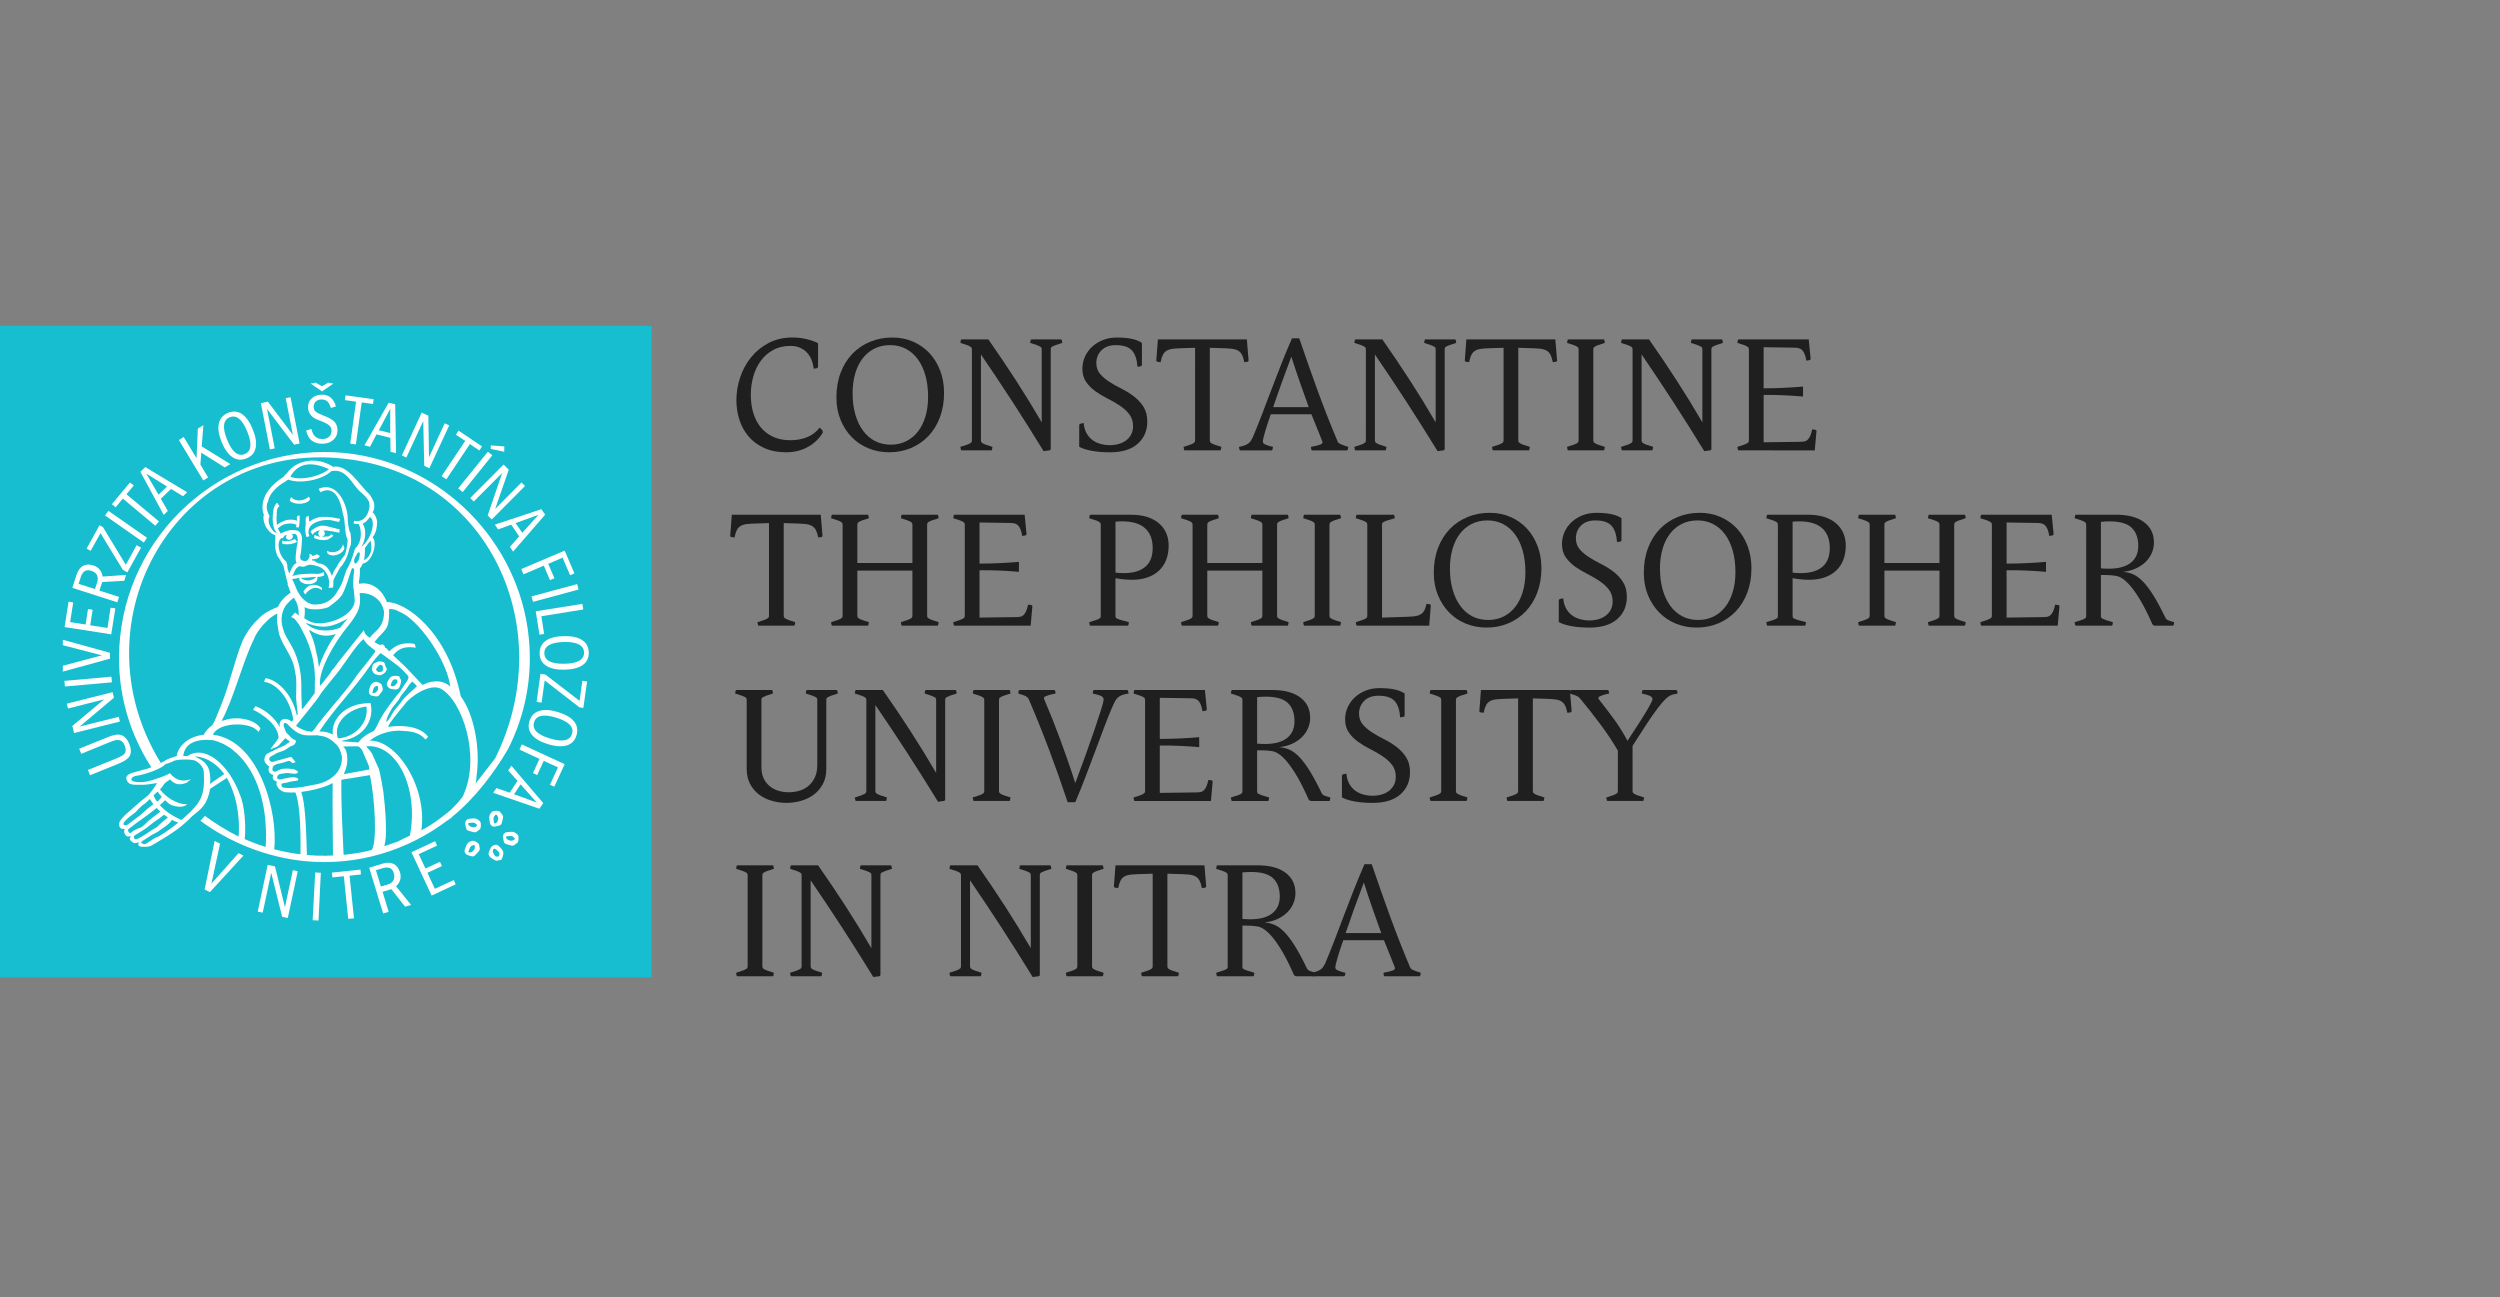 <?xml version="1.0" encoding="utf-8"?>
<!-- Generator: Adobe Illustrator 27.9.0, SVG Export Plug-In . SVG Version: 6.00 Build 0)  -->
<svg version="1.1" id="Vrstva_1" xmlns="http://www.w3.org/2000/svg" xmlns:xlink="http://www.w3.org/1999/xlink" x="0px" y="0px"
	 viewBox="0 0 370.283 192.102" style="enable-background:new 0 0 370.283 192.102;" xml:space="preserve">
<rect x="0" y="0" width="370.283" height="192.102" fill="#808080" stroke="none"/>
<style type="text/css">
	.st0{opacity:0.76;}
	.st1{fill:#16BECF;}
	.st2{fill:#FFFFFF;}
</style>
<g class="st0">
	<path d="M121.169,54.281c0,0.062-0.02,0.113-0.059,0.152c-0.04,0.039-0.075,0.074-0.106,0.105
		l-0.492,0.07c-0.047-0.469-0.152-0.906-0.316-1.312s-0.387-0.763-0.668-1.067
		s-0.625-0.547-1.032-0.727c-0.407-0.18-0.875-0.27-1.407-0.27c-0.984,0-1.844,0.203-2.579,0.609
		c-0.735,0.407-1.348,0.946-1.84,1.618c-0.492,0.672-0.859,1.445-1.102,2.32
		c-0.243,0.876-0.363,1.782-0.363,2.72c0,0.953,0.121,1.837,0.363,2.649
		c0.242,0.812,0.605,1.52,1.09,2.121s1.094,1.075,1.829,1.418c0.734,0.345,1.594,0.517,2.579,0.517
		c0.891,0,1.711-0.148,2.462-0.445c0.75-0.297,1.375-0.774,1.875-1.431l0.375,0.375
		c0.031,0.047,0.055,0.091,0.07,0.129c0.015,0.039,0.023,0.082,0.023,0.129
		c0,0.079-0.016,0.141-0.047,0.188c-0.5,0.829-1.219,1.509-2.157,2.04
		c-0.938,0.531-2.008,0.797-3.212,0.797c-1.266,0-2.364-0.215-3.293-0.645
		c-0.93-0.43-1.696-1-2.298-1.712c-0.602-0.711-1.051-1.531-1.348-2.461
		c-0.297-0.93-0.446-1.895-0.446-2.896c0-1.125,0.184-2.242,0.551-3.353
		c0.367-1.109,0.902-2.102,1.606-2.977c0.703-0.876,1.57-1.587,2.602-2.134
		c1.031-0.547,2.211-0.82,3.54-0.82c0.766,0,1.488,0.086,2.168,0.258
		c0.68,0.172,1.223,0.367,1.629,0.586V54.281z"/>
	<path d="M132.163,49.991c1.109,0,2.133,0.203,3.071,0.609c0.938,0.406,1.747,0.973,2.426,1.699
		c0.68,0.728,1.211,1.595,1.594,2.603c0.383,1.008,0.574,2.106,0.574,3.294
		c0,1.312-0.203,2.513-0.609,3.599c-0.407,1.086-0.973,2.013-1.7,2.777
		c-0.727,0.767-1.586,1.36-2.579,1.782c-0.993,0.422-2.075,0.633-3.247,0.633
		c-1.078,0-2.09-0.191-3.036-0.574c-0.946-0.383-1.77-0.93-2.473-1.641
		c-0.704-0.712-1.263-1.567-1.676-2.567c-0.415-1-0.622-2.11-0.622-3.329
		c0-1.359,0.211-2.591,0.633-3.692s1.004-2.035,1.747-2.802c0.742-0.766,1.617-1.355,2.625-1.77
		C129.9,50.198,130.991,49.991,132.163,49.991z M131.835,51.116c-0.875,0-1.657,0.177-2.344,0.528
		c-0.688,0.353-1.27,0.842-1.747,1.468c-0.477,0.626-0.84,1.378-1.09,2.254
		c-0.25,0.877-0.375,1.832-0.375,2.864c0,1.159,0.132,2.204,0.398,3.136
		c0.266,0.931,0.645,1.733,1.137,2.406c0.493,0.673,1.086,1.189,1.782,1.55
		s1.481,0.54,2.356,0.54c0.844,0,1.605-0.173,2.286-0.517c0.68-0.345,1.258-0.826,1.735-1.444
		c0.477-0.618,0.844-1.361,1.102-2.23s0.387-1.827,0.387-2.877c0-1.205-0.137-2.281-0.41-3.229
		c-0.273-0.946-0.656-1.749-1.149-2.406c-0.492-0.657-1.082-1.162-1.77-1.515
		C133.444,51.292,132.679,51.116,131.835,51.116z"/>
	<path d="M155.629,66.471c0,0.141-0.07,0.219-0.211,0.234l-0.844,0.117
		c-1.563-2.547-3.11-5.001-4.642-7.361c-1.532-2.359-3.079-4.681-4.642-6.963v12.73
		c0,0.078,0.012,0.148,0.035,0.211s0.09,0.129,0.199,0.199s0.277,0.148,0.504,0.234
		s0.551,0.191,0.973,0.316l-0.07,0.375c0,0.094-0.047,0.141-0.141,0.141h-4.313
		c-0.11,0-0.165-0.047-0.165-0.141l-0.07-0.375c0.422-0.125,0.747-0.23,0.973-0.316
		s0.395-0.164,0.504-0.234s0.176-0.137,0.199-0.199s0.035-0.133,0.035-0.211V51.748
		c0-0.078-0.012-0.148-0.035-0.211s-0.09-0.129-0.199-0.199s-0.277-0.148-0.504-0.234
		s-0.551-0.191-0.973-0.316l0.07-0.375c0-0.094,0.039-0.141,0.118-0.141h3.962
		c1.453,2.079,2.828,4.122,4.126,6.13c1.297,2.009,2.555,4.061,3.774,6.154V51.725
		c0-0.078-0.012-0.148-0.035-0.211s-0.09-0.125-0.199-0.188s-0.277-0.137-0.504-0.223
		s-0.551-0.191-0.973-0.316l0.07-0.375c0-0.094,0.047-0.141,0.141-0.141h4.313
		c0.109,0,0.164,0.047,0.164,0.141l0.07,0.375c-0.422,0.125-0.747,0.23-0.973,0.316
		c-0.227,0.086-0.395,0.16-0.504,0.223s-0.176,0.125-0.199,0.188s-0.035,0.133-0.035,0.211V66.471z"/>
	<path d="M159.849,62.955c0-0.094,0.047-0.156,0.141-0.188l0.516-0.117
		c0.047,0.578,0.184,1.075,0.41,1.488c0.227,0.415,0.516,0.755,0.868,1.021
		c0.352,0.266,0.753,0.461,1.207,0.586c0.453,0.125,0.922,0.188,1.407,0.188
		c0.453,0,0.887-0.059,1.301-0.176c0.414-0.117,0.777-0.294,1.09-0.528
		c0.312-0.235,0.563-0.528,0.75-0.881c0.188-0.352,0.281-0.763,0.281-1.232
		c0-0.688-0.184-1.271-0.551-1.749c-0.368-0.478-0.833-0.903-1.395-1.279
		c-0.563-0.376-1.165-0.725-1.805-1.045c-0.641-0.321-1.243-0.681-1.805-1.08
		s-1.028-0.864-1.395-1.396s-0.551-1.182-0.551-1.949c0-0.642,0.129-1.244,0.387-1.808
		s0.613-1.053,1.067-1.468c0.453-0.414,0.988-0.743,1.605-0.985
		c0.617-0.243,1.293-0.364,2.028-0.364c0.844,0,1.575,0.062,2.192,0.188
		c0.617,0.125,1.129,0.328,1.535,0.609v3.259c0,0.094-0.047,0.156-0.141,0.188l-0.516,0.094
		c-0.078-1.109-0.355-1.923-0.832-2.438s-1.27-0.773-2.38-0.773c-0.906,0-1.614,0.254-2.122,0.762
		c-0.508,0.509-0.762,1.138-0.762,1.888c0,0.641,0.188,1.18,0.562,1.617s0.84,0.832,1.395,1.184
		c0.555,0.353,1.16,0.692,1.817,1.021c0.656,0.328,1.262,0.707,1.817,1.137
		s1.02,0.938,1.395,1.523c0.376,0.587,0.563,1.317,0.563,2.192c0,1.359-0.478,2.458-1.431,3.294
		s-2.321,1.254-4.103,1.254c-1.032,0-1.946-0.076-2.743-0.229c-0.797-0.152-1.399-0.352-1.805-0.596
		V62.955z"/>
	<path d="M175.439,51.561c-0.641,0.016-1.168,0.043-1.582,0.082s-0.75,0.129-1.008,0.27
		s-0.457,0.349-0.598,0.621c-0.142,0.274-0.259,0.646-0.353,1.114l-0.492-0.07
		c-0.094-0.031-0.141-0.094-0.141-0.188l0.234-3.118h13.176l0.258,3.118
		c0,0.094-0.047,0.156-0.141,0.188l-0.492,0.07c-0.094-0.469-0.212-0.84-0.353-1.114
		c-0.141-0.272-0.34-0.48-0.598-0.621s-0.594-0.23-1.008-0.27s-0.941-0.066-1.582-0.082
		l-1.571-0.047v13.715c0,0.078,0.012,0.148,0.035,0.211s0.09,0.129,0.199,0.199
		s0.277,0.148,0.504,0.234s0.552,0.191,0.974,0.316l-0.07,0.375c0,0.094-0.039,0.141-0.117,0.141
		h-5.182c-0.109,0-0.164-0.047-0.164-0.141l-0.07-0.375c0.422-0.125,0.746-0.23,0.974-0.316
		c0.226-0.086,0.394-0.164,0.504-0.234c0.108-0.07,0.176-0.137,0.199-0.199
		s0.035-0.133,0.035-0.211V51.514L175.439,51.561z"/>
	<path d="M192.436,50.108c0.922,2.72,1.844,5.341,2.766,7.865c0.923,2.524,1.899,5.005,2.931,7.443
		c0.016,0.047,0.043,0.094,0.082,0.141s0.113,0.102,0.223,0.164s0.262,0.129,0.457,0.199
		s0.465,0.16,0.81,0.27l-0.07,0.375c-0.032,0.094-0.087,0.141-0.164,0.141H194.358
		c-0.062,0-0.109-0.047-0.141-0.141l-0.047-0.375c0.656-0.125,1.105-0.234,1.349-0.328
		c0.241-0.094,0.363-0.211,0.363-0.352c0-0.031-0.016-0.094-0.047-0.188
		c-0.281-0.704-0.552-1.375-0.81-2.017c-0.258-0.641-0.52-1.289-0.785-1.945h-6.024
		c-0.36,1.031-0.645,1.91-0.855,2.637c-0.212,0.728-0.317,1.185-0.317,1.372
		c0,0.078,0.016,0.152,0.047,0.223s0.098,0.133,0.199,0.188s0.25,0.117,0.446,0.188
		c0.195,0.07,0.465,0.145,0.809,0.223l-0.07,0.375c-0.031,0.094-0.078,0.141-0.141,0.141h-4.595
		c-0.078,0-0.133-0.047-0.164-0.141l-0.07-0.375c0.359-0.062,0.652-0.141,0.879-0.234
		s0.414-0.199,0.562-0.316s0.266-0.25,0.352-0.398s0.176-0.316,0.27-0.504
		c0.422-1,0.855-2.079,1.301-3.235s0.903-2.356,1.372-3.599c0.469-1.243,0.961-2.521,1.477-3.833
		c0.516-1.313,1.062-2.634,1.642-3.962h1.078V50.108z M193.842,60.305
		c-0.406-1.125-0.82-2.289-1.242-3.492c-0.422-1.204-0.867-2.532-1.337-3.985
		c-0.469,1.234-0.938,2.5-1.406,3.797c-0.469,1.298-0.898,2.524-1.289,3.681
		C188.568,60.305,193.842,60.305,193.842,60.305z"/>
	<path d="M213.98,66.471c0,0.141-0.07,0.219-0.211,0.234l-0.844,0.117
		c-1.563-2.547-3.11-5.001-4.643-7.361c-1.531-2.359-3.079-4.681-4.642-6.963v12.73
		c0,0.078,0.012,0.148,0.035,0.211s0.09,0.129,0.199,0.199s0.277,0.148,0.504,0.234
		s0.552,0.191,0.974,0.316l-0.07,0.375c0,0.094-0.047,0.141-0.141,0.141h-4.313
		c-0.11,0-0.165-0.047-0.165-0.141l-0.07-0.375c0.423-0.125,0.747-0.23,0.974-0.316
		s0.395-0.164,0.504-0.234s0.176-0.137,0.199-0.199s0.035-0.133,0.035-0.211V51.748
		c0-0.078-0.012-0.148-0.035-0.211s-0.09-0.129-0.199-0.199s-0.277-0.148-0.504-0.234
		s-0.551-0.191-0.974-0.316l0.07-0.375c0-0.094,0.039-0.141,0.118-0.141h3.962
		c1.453,2.079,2.828,4.122,4.126,6.13c1.297,2.009,2.555,4.061,3.773,6.154V51.725
		c0-0.078-0.012-0.148-0.035-0.211s-0.09-0.125-0.199-0.188s-0.277-0.137-0.504-0.223
		s-0.551-0.191-0.973-0.316l0.07-0.375c0-0.094,0.047-0.141,0.141-0.141h4.313
		c0.109,0,0.164,0.047,0.164,0.141l0.07,0.375c-0.422,0.125-0.746,0.23-0.973,0.316
		s-0.395,0.16-0.504,0.223s-0.176,0.125-0.199,0.188s-0.035,0.133-0.035,0.211V66.471z"/>
	<path d="M221.13,51.561c-0.641,0.016-1.168,0.043-1.582,0.082s-0.75,0.129-1.008,0.27
		s-0.457,0.349-0.598,0.621c-0.142,0.274-0.259,0.646-0.353,1.114l-0.492-0.07
		c-0.094-0.031-0.141-0.094-0.141-0.188l0.234-3.118h13.176l0.258,3.118
		c0,0.094-0.047,0.156-0.141,0.188l-0.492,0.07c-0.094-0.469-0.212-0.84-0.353-1.114
		c-0.141-0.272-0.34-0.48-0.598-0.621s-0.594-0.23-1.008-0.27s-0.941-0.066-1.582-0.082
		l-1.571-0.047v13.715c0,0.078,0.012,0.148,0.035,0.211s0.09,0.129,0.199,0.199
		s0.277,0.148,0.504,0.234s0.552,0.191,0.974,0.316l-0.07,0.375c0,0.094-0.039,0.141-0.117,0.141
		h-5.182c-0.109,0-0.164-0.047-0.164-0.141l-0.07-0.375c0.422-0.125,0.746-0.23,0.974-0.316
		c0.226-0.086,0.394-0.164,0.504-0.234c0.108-0.07,0.176-0.137,0.199-0.199
		s0.035-0.133,0.035-0.211V51.514L221.13,51.561z"/>
	<path d="M233.812,51.748c0-0.078-0.012-0.148-0.035-0.211s-0.09-0.129-0.199-0.199
		s-0.277-0.148-0.504-0.234s-0.551-0.191-0.973-0.316l0.07-0.375c0-0.094,0.039-0.141,0.117-0.141
		h5.181c0.109,0,0.164,0.047,0.164,0.141l0.07,0.375c-0.422,0.125-0.746,0.23-0.973,0.316
		s-0.395,0.164-0.504,0.234s-0.176,0.137-0.199,0.199s-0.035,0.133-0.035,0.211v13.48
		c0,0.078,0.012,0.148,0.035,0.211s0.09,0.129,0.199,0.199s0.277,0.148,0.504,0.234
		s0.551,0.191,0.973,0.316l-0.07,0.375c0,0.094-0.039,0.141-0.117,0.141h-5.181
		c-0.109,0-0.164-0.047-0.164-0.141l-0.07-0.375c0.422-0.125,0.746-0.23,0.973-0.316
		s0.395-0.164,0.504-0.234s0.176-0.137,0.199-0.199s0.035-0.133,0.035-0.211V51.748z"/>
	<path d="M253.481,66.471c0,0.141-0.07,0.219-0.211,0.234l-0.844,0.117
		c-1.562-2.547-3.11-5.001-4.642-7.361c-1.532-2.359-3.079-4.681-4.642-6.963v12.73
		c0,0.078,0.012,0.148,0.035,0.211s0.09,0.129,0.199,0.199s0.277,0.148,0.504,0.234
		s0.551,0.191,0.973,0.316l-0.07,0.375c0,0.094-0.047,0.141-0.141,0.141h-4.313
		c-0.109,0-0.164-0.047-0.164-0.141l-0.07-0.375c0.422-0.125,0.746-0.23,0.973-0.316
		s0.395-0.164,0.504-0.234s0.176-0.137,0.199-0.199s0.035-0.133,0.035-0.211V51.748
		c0-0.078-0.012-0.148-0.035-0.211s-0.09-0.129-0.199-0.199s-0.277-0.148-0.504-0.234
		s-0.551-0.191-0.973-0.316l0.07-0.375c0-0.094,0.039-0.141,0.117-0.141h3.962
		c1.453,2.079,2.828,4.122,4.126,6.13c1.297,2.009,2.556,4.061,3.774,6.154V51.725
		c0-0.078-0.012-0.148-0.035-0.211s-0.09-0.125-0.199-0.188s-0.277-0.137-0.504-0.223
		s-0.551-0.191-0.973-0.316l0.07-0.375c0-0.094,0.047-0.141,0.141-0.141h4.313
		c0.108,0,0.164,0.047,0.164,0.141l0.07,0.375c-0.422,0.125-0.747,0.23-0.973,0.316
		c-0.228,0.086-0.396,0.16-0.505,0.223s-0.176,0.125-0.199,0.188s-0.035,0.133-0.035,0.211V66.471z"/>
	<path d="M257.56,66.705c-0.109,0-0.164-0.047-0.164-0.141l-0.07-0.375
		c0.422-0.125,0.746-0.23,0.973-0.316s0.395-0.164,0.504-0.234s0.176-0.137,0.199-0.199
		s0.035-0.133,0.035-0.211V51.748c0-0.078-0.012-0.148-0.035-0.211s-0.09-0.129-0.199-0.199
		s-0.277-0.148-0.504-0.234s-0.551-0.191-0.973-0.316l0.07-0.375c0-0.094,0.039-0.141,0.117-0.141
		h10.386l0.281,2.869c0,0.095-0.047,0.157-0.141,0.188l-0.492,0.094
		c-0.079-0.438-0.173-0.784-0.282-1.034c-0.109-0.251-0.238-0.443-0.387-0.576
		c-0.148-0.134-0.32-0.22-0.516-0.259s-0.418-0.06-0.668-0.06l-4.478-0.07v6.092
		c1.031,0,2.062-0.026,3.095-0.077c1.031-0.052,1.945-0.112,2.742-0.181v1.477
		c-0.859-0.078-1.793-0.141-2.801-0.188c-1.009-0.047-2.021-0.062-3.036-0.047v7.01l5.345-0.07
		c0.25,0,0.469-0.016,0.656-0.047c0.188-0.031,0.355-0.113,0.505-0.246
		c0.147-0.133,0.277-0.32,0.387-0.563c0.108-0.241,0.211-0.574,0.305-0.996l0.492,0.07
		c0.094,0.031,0.141,0.094,0.141,0.188l-0.258,2.86C268.79,66.705,257.56,66.705,257.56,66.705z"/>
	<path d="M112.33,77.525c-0.641,0.016-1.168,0.043-1.583,0.082s-0.75,0.129-1.008,0.27
		s-0.457,0.349-0.598,0.621c-0.141,0.274-0.258,0.646-0.352,1.114l-0.492-0.07
		c-0.094-0.031-0.141-0.094-0.141-0.188l0.234-3.118h13.175l0.258,3.118
		c0,0.094-0.047,0.156-0.141,0.188l-0.492,0.07c-0.094-0.469-0.211-0.84-0.352-1.114
		c-0.141-0.272-0.34-0.48-0.598-0.621s-0.594-0.23-1.008-0.27
		c-0.415-0.039-0.942-0.066-1.583-0.082l-1.571-0.047v13.715c0,0.078,0.012,0.148,0.035,0.211
		s0.09,0.129,0.199,0.199s0.277,0.148,0.504,0.234s0.551,0.191,0.973,0.316l-0.07,0.375
		c0,0.094-0.039,0.141-0.117,0.141h-5.181c-0.109,0-0.164-0.047-0.164-0.141l-0.07-0.375
		c0.422-0.125,0.746-0.23,0.973-0.316c0.226-0.086,0.394-0.164,0.504-0.234
		c0.109-0.07,0.176-0.137,0.199-0.199s0.035-0.133,0.035-0.211V77.478L112.33,77.525z"/>
	<path d="M126.982,84.511v6.682c0,0.078,0.012,0.148,0.035,0.211s0.09,0.129,0.2,0.199
		c0.109,0.07,0.277,0.148,0.504,0.234c0.226,0.086,0.551,0.191,0.973,0.316l-0.07,0.375
		c0,0.094-0.039,0.141-0.117,0.141h-5.181c-0.11,0-0.165-0.047-0.165-0.141l-0.07-0.375
		c0.422-0.125,0.747-0.23,0.973-0.316s0.395-0.164,0.504-0.234s0.176-0.137,0.199-0.199
		s0.035-0.133,0.035-0.211V77.712c0-0.078-0.012-0.148-0.035-0.211s-0.09-0.129-0.199-0.199
		s-0.277-0.148-0.504-0.234s-0.551-0.191-0.973-0.316l0.07-0.375c0-0.094,0.039-0.141,0.118-0.141
		h5.181c0.109,0,0.164,0.047,0.164,0.141l0.07,0.375c-0.422,0.125-0.747,0.23-0.973,0.316
		c-0.227,0.086-0.395,0.164-0.504,0.234c-0.11,0.07-0.176,0.137-0.2,0.199
		s-0.035,0.133-0.035,0.211v5.674h8.158v-5.674c0-0.078-0.012-0.148-0.035-0.211
		s-0.09-0.129-0.199-0.199s-0.277-0.148-0.504-0.234s-0.551-0.191-0.973-0.316l0.07-0.375
		c0-0.094,0.039-0.141,0.117-0.141h5.181c0.109,0,0.164,0.047,0.164,0.141l0.07,0.375
		c-0.422,0.125-0.746,0.23-0.973,0.316s-0.395,0.164-0.504,0.234
		c-0.11,0.07-0.176,0.137-0.199,0.199s-0.035,0.133-0.035,0.211v13.48
		c0,0.078,0.012,0.148,0.035,0.211s0.089,0.129,0.199,0.199c0.109,0.07,0.277,0.148,0.504,0.234
		s0.551,0.191,0.973,0.316l-0.07,0.375c0,0.094-0.039,0.141-0.117,0.141h-5.181
		c-0.11,0-0.164-0.047-0.164-0.141l-0.07-0.375c0.422-0.125,0.746-0.23,0.973-0.316
		s0.395-0.164,0.504-0.234s0.176-0.137,0.199-0.199s0.035-0.133,0.035-0.211v-6.682H126.982z"/>
	<path d="M141.423,92.669c-0.11,0-0.165-0.047-0.165-0.141l-0.07-0.375
		c0.422-0.125,0.747-0.23,0.973-0.316s0.395-0.164,0.504-0.234s0.176-0.137,0.199-0.199
		s0.035-0.133,0.035-0.211V77.712c0-0.078-0.012-0.148-0.035-0.211s-0.09-0.129-0.199-0.199
		s-0.277-0.148-0.504-0.234s-0.551-0.191-0.973-0.316l0.07-0.375c0-0.094,0.039-0.141,0.118-0.141
		h10.385l0.281,2.869c0,0.095-0.047,0.157-0.141,0.188l-0.492,0.094
		c-0.079-0.438-0.172-0.784-0.282-1.034c-0.109-0.251-0.238-0.443-0.387-0.576
		c-0.148-0.134-0.32-0.22-0.516-0.259c-0.196-0.039-0.418-0.06-0.668-0.06l-4.478-0.07v6.092
		c1.032,0,2.063-0.026,3.095-0.077c1.031-0.052,1.946-0.112,2.743-0.181v1.477
		c-0.859-0.078-1.793-0.141-2.801-0.188c-1.008-0.047-2.02-0.062-3.036-0.047v7.01l5.345-0.07
		c0.25,0,0.469-0.016,0.656-0.047c0.188-0.031,0.355-0.113,0.504-0.246
		c0.148-0.133,0.277-0.32,0.387-0.563c0.109-0.241,0.211-0.574,0.305-0.996l0.492,0.07
		c0.094,0.031,0.141,0.094,0.141,0.188l-0.258,2.86C152.652,92.669,141.423,92.669,141.423,92.669z"/>
	<path d="M165.217,91.263c0,0.078,0.012,0.145,0.035,0.199s0.102,0.113,0.235,0.176
		c0.132,0.062,0.332,0.133,0.598,0.211c0.266,0.078,0.641,0.18,1.125,0.305l-0.07,0.375
		c0,0.094-0.04,0.141-0.118,0.141h-5.462c-0.11,0-0.165-0.047-0.165-0.141l-0.07-0.375
		c0.422-0.125,0.747-0.227,0.973-0.305s0.395-0.148,0.504-0.211s0.176-0.121,0.199-0.176
		s0.035-0.121,0.035-0.199V77.712c0-0.078-0.012-0.148-0.035-0.211s-0.09-0.129-0.199-0.199
		s-0.277-0.148-0.504-0.234s-0.551-0.191-0.973-0.316l0.07-0.375c0-0.094,0.039-0.141,0.118-0.141
		h5.931c0.953,0,1.781,0.113,2.485,0.34c0.703,0.227,1.289,0.547,1.758,0.961
		s0.82,0.899,1.055,1.454s0.352,1.16,0.352,1.816c0,0.812-0.129,1.535-0.387,2.169
		c-0.258,0.633-0.625,1.164-1.102,1.594s-1.047,0.754-1.711,0.973
		c-0.665,0.22-1.403,0.328-2.216,0.328c-0.766,0-1.586-0.078-2.462-0.234V91.263z M165.217,84.816
		c0.438,0.047,0.852,0.07,1.243,0.07c1.375,0,2.43-0.309,3.166-0.926
		c0.734-0.617,1.102-1.551,1.102-2.802c0-1.266-0.375-2.238-1.125-2.919
		c-0.751-0.68-1.884-1.02-3.4-1.02c-0.156,0-0.316,0.004-0.48,0.012s-0.333,0.02-0.504,0.035
		V84.816z"/>
	<path d="M178.815,84.511v6.682c0,0.078,0.012,0.148,0.035,0.211s0.09,0.129,0.199,0.199
		s0.277,0.148,0.504,0.234s0.551,0.191,0.973,0.316l-0.07,0.375c0,0.094-0.039,0.141-0.117,0.141
		h-5.181c-0.109,0-0.164-0.047-0.164-0.141l-0.07-0.375c0.422-0.125,0.746-0.23,0.973-0.316
		s0.395-0.164,0.504-0.234s0.176-0.137,0.199-0.199s0.035-0.133,0.035-0.211V77.712
		c0-0.078-0.012-0.148-0.035-0.211s-0.09-0.129-0.199-0.199s-0.277-0.148-0.504-0.234
		s-0.551-0.191-0.973-0.316l0.07-0.375c0-0.094,0.039-0.141,0.117-0.141h5.181
		c0.109,0,0.164,0.047,0.164,0.141l0.07,0.375c-0.422,0.125-0.746,0.23-0.973,0.316
		s-0.395,0.164-0.504,0.234s-0.176,0.137-0.199,0.199s-0.035,0.133-0.035,0.211v5.674h8.158v-5.674
		c0-0.078-0.012-0.148-0.035-0.211s-0.09-0.129-0.199-0.199s-0.277-0.148-0.504-0.234
		s-0.551-0.191-0.973-0.316l0.07-0.375c0-0.094,0.038-0.141,0.117-0.141h5.181
		c0.109,0,0.164,0.047,0.164,0.141l0.07,0.375c-0.422,0.125-0.746,0.23-0.973,0.316
		s-0.396,0.164-0.504,0.234c-0.11,0.07-0.176,0.137-0.199,0.199s-0.035,0.133-0.035,0.211v13.48
		c0,0.078,0.012,0.148,0.035,0.211s0.089,0.129,0.199,0.199c0.108,0.07,0.277,0.148,0.504,0.234
		s0.551,0.191,0.973,0.316l-0.07,0.375c0,0.094-0.039,0.141-0.117,0.141h-5.181
		c-0.11,0-0.164-0.047-0.164-0.141l-0.07-0.375c0.422-0.125,0.746-0.23,0.973-0.316
		s0.395-0.164,0.504-0.234s0.176-0.137,0.199-0.199s0.035-0.133,0.035-0.211v-6.682H178.815z"/>
	<path d="M194.733,77.712c0-0.078-0.012-0.148-0.035-0.211s-0.09-0.129-0.199-0.199
		s-0.277-0.148-0.504-0.234s-0.551-0.191-0.974-0.316l0.07-0.375c0-0.094,0.039-0.141,0.118-0.141
		h5.181c0.109,0,0.164,0.047,0.164,0.141l0.07,0.375c-0.422,0.125-0.747,0.23-0.973,0.316
		c-0.228,0.086-0.396,0.164-0.504,0.234c-0.11,0.07-0.177,0.137-0.2,0.199
		s-0.035,0.133-0.035,0.211v13.48c0,0.078,0.012,0.148,0.035,0.211s0.09,0.129,0.2,0.199
		c0.108,0.07,0.276,0.148,0.504,0.234c0.226,0.086,0.551,0.191,0.973,0.316l-0.07,0.375
		c0,0.094-0.039,0.141-0.117,0.141h-5.181c-0.11,0-0.165-0.047-0.165-0.141l-0.07-0.375
		c0.423-0.125,0.747-0.23,0.974-0.316s0.395-0.164,0.504-0.234s0.176-0.137,0.199-0.199
		s0.035-0.133,0.035-0.211V77.712z"/>
	<path d="M201.039,92.669c-0.109,0-0.164-0.047-0.164-0.141l-0.07-0.375
		c0.422-0.125,0.746-0.23,0.973-0.316s0.395-0.164,0.504-0.234s0.176-0.137,0.199-0.199
		s0.035-0.133,0.035-0.211V77.712c0-0.078-0.012-0.148-0.035-0.211s-0.09-0.129-0.199-0.199
		s-0.277-0.148-0.504-0.234s-0.551-0.191-0.973-0.316l0.07-0.375c0-0.094,0.039-0.141,0.117-0.141
		h5.368c0.109,0,0.164,0.047,0.164,0.141l0.07,0.375c-0.469,0.125-0.828,0.23-1.078,0.316
		s-0.438,0.164-0.562,0.234s-0.199,0.137-0.223,0.199s-0.035,0.133-0.035,0.211v13.762l3.048-0.094
		c0.641-0.016,1.168-0.043,1.582-0.082s0.75-0.125,1.008-0.258s0.457-0.324,0.599-0.575
		c0.141-0.249,0.258-0.594,0.352-1.031l0.492,0.07c0.094,0.031,0.141,0.094,0.141,0.188
		l-0.234,2.978H201.039z"/>
	<path d="M220.637,75.955c1.109,0,2.134,0.203,3.071,0.609s1.746,0.973,2.426,1.699
		c0.681,0.728,1.211,1.595,1.595,2.603c0.383,1.008,0.574,2.106,0.574,3.294
		c0,1.312-0.203,2.513-0.609,3.599c-0.407,1.086-0.973,2.013-1.7,2.777
		c-0.727,0.767-1.586,1.36-2.578,1.782c-0.993,0.422-2.075,0.633-3.247,0.633
		c-1.078,0-2.091-0.191-3.036-0.574s-1.77-0.93-2.473-1.641c-0.704-0.712-1.263-1.567-1.677-2.567
		s-0.621-2.11-0.621-3.329c0-1.359,0.211-2.591,0.633-3.692s1.004-2.035,1.747-2.802
		c0.742-0.766,1.617-1.355,2.625-1.77S219.465,75.955,220.637,75.955z M220.309,77.08
		c-0.875,0-1.657,0.177-2.345,0.528c-0.688,0.353-1.27,0.842-1.746,1.468s-0.841,1.378-1.09,2.254
		c-0.251,0.877-0.375,1.832-0.375,2.864c0,1.159,0.132,2.204,0.398,3.136
		c0.266,0.931,0.645,1.733,1.137,2.406s1.086,1.189,1.781,1.55s1.481,0.54,2.356,0.54
		c0.844,0,1.605-0.173,2.286-0.517c0.68-0.345,1.258-0.826,1.734-1.444s0.844-1.361,1.102-2.23
		s0.387-1.827,0.387-2.877c0-1.205-0.137-2.281-0.41-3.229c-0.273-0.946-0.656-1.749-1.148-2.406
		s-1.082-1.162-1.77-1.515C221.919,77.256,221.153,77.08,220.309,77.08z"/>
	<path d="M230.882,88.918c0-0.094,0.047-0.156,0.141-0.188l0.516-0.117
		c0.047,0.578,0.184,1.075,0.41,1.488c0.227,0.415,0.516,0.755,0.867,1.021
		s0.754,0.461,1.207,0.586s0.922,0.188,1.407,0.188c0.453,0,0.887-0.059,1.301-0.176
		s0.777-0.294,1.09-0.528c0.312-0.235,0.562-0.528,0.75-0.881c0.188-0.352,0.282-0.763,0.282-1.232
		c0-0.688-0.185-1.271-0.552-1.749s-0.832-0.903-1.395-1.279s-1.164-0.725-1.805-1.045
		c-0.642-0.321-1.243-0.681-1.806-1.08s-1.027-0.864-1.395-1.396s-0.551-1.182-0.551-1.949
		c0-0.642,0.129-1.244,0.387-1.808s0.613-1.053,1.066-1.468c0.453-0.414,0.988-0.743,1.605-0.985
		c0.617-0.243,1.294-0.364,2.028-0.364c0.844,0,1.574,0.062,2.192,0.188
		c0.617,0.125,1.129,0.328,1.535,0.609v3.259c0,0.094-0.047,0.156-0.141,0.188l-0.516,0.094
		c-0.079-1.109-0.355-1.923-0.832-2.438c-0.478-0.516-1.271-0.773-2.38-0.773
		c-0.906,0-1.614,0.254-2.122,0.762c-0.508,0.509-0.762,1.138-0.762,1.888
		c0,0.641,0.188,1.18,0.562,1.617s0.84,0.832,1.396,1.184c0.555,0.353,1.16,0.692,1.816,1.021
		s1.262,0.707,1.817,1.137c0.554,0.43,1.02,0.938,1.395,1.523c0.375,0.587,0.562,1.317,0.562,2.192
		c0,1.359-0.477,2.458-1.43,3.294c-0.954,0.836-2.321,1.254-4.103,1.254
		c-1.032,0-1.946-0.076-2.743-0.229c-0.797-0.152-1.398-0.352-1.805-0.596V88.918z"/>
	<path d="M251.746,75.955c1.109,0,2.134,0.203,3.071,0.609s1.746,0.973,2.426,1.699
		c0.681,0.728,1.211,1.595,1.595,2.603c0.383,1.008,0.574,2.106,0.574,3.294
		c0,1.312-0.203,2.513-0.609,3.599c-0.407,1.086-0.973,2.013-1.7,2.777
		c-0.727,0.767-1.586,1.36-2.578,1.782c-0.993,0.422-2.075,0.633-3.247,0.633
		c-1.078,0-2.091-0.191-3.036-0.574s-1.77-0.93-2.473-1.641c-0.704-0.712-1.263-1.567-1.677-2.567
		s-0.621-2.11-0.621-3.329c0-1.359,0.211-2.591,0.633-3.692s1.004-2.035,1.747-2.802
		c0.742-0.766,1.617-1.355,2.625-1.77S250.574,75.955,251.746,75.955z M251.418,77.08
		c-0.875,0-1.657,0.177-2.345,0.528c-0.688,0.353-1.27,0.842-1.746,1.468s-0.841,1.378-1.09,2.254
		c-0.251,0.877-0.375,1.832-0.375,2.864c0,1.159,0.132,2.204,0.398,3.136
		c0.266,0.931,0.645,1.733,1.137,2.406s1.086,1.189,1.781,1.55s1.481,0.54,2.356,0.54
		c0.844,0,1.605-0.173,2.286-0.517c0.68-0.345,1.258-0.826,1.734-1.444s0.844-1.361,1.102-2.23
		s0.387-1.827,0.387-2.877c0-1.205-0.137-2.281-0.41-3.229c-0.273-0.946-0.656-1.749-1.148-2.406
		s-1.082-1.162-1.77-1.515C253.027,77.256,252.261,77.08,251.418,77.08z"/>
	<path d="M265.506,91.263c0,0.078,0.012,0.145,0.035,0.199s0.102,0.113,0.235,0.176
		c0.132,0.062,0.331,0.133,0.598,0.211c0.266,0.078,0.641,0.18,1.125,0.305l-0.07,0.375
		c0,0.094-0.039,0.141-0.117,0.141h-5.462c-0.11,0-0.165-0.047-0.165-0.141l-0.07-0.375
		c0.423-0.125,0.747-0.227,0.974-0.305s0.395-0.148,0.504-0.211s0.176-0.121,0.199-0.176
		s0.035-0.121,0.035-0.199V77.712c0-0.078-0.012-0.148-0.035-0.211s-0.09-0.129-0.199-0.199
		s-0.277-0.148-0.504-0.234s-0.551-0.191-0.974-0.316l0.07-0.375c0-0.094,0.039-0.141,0.118-0.141
		h5.931c0.953,0,1.781,0.113,2.485,0.34c0.703,0.227,1.289,0.547,1.758,0.961
		s0.82,0.899,1.055,1.454s0.352,1.16,0.352,1.816c0,0.812-0.129,1.535-0.387,2.169
		c-0.258,0.633-0.625,1.164-1.102,1.594s-1.047,0.754-1.711,0.973
		c-0.665,0.22-1.403,0.328-2.216,0.328c-0.766,0-1.586-0.078-2.462-0.234V91.263z M265.506,84.816
		c0.438,0.047,0.853,0.07,1.243,0.07c1.375,0,2.43-0.309,3.165-0.926
		c0.734-0.617,1.102-1.551,1.102-2.802c0-1.266-0.375-2.238-1.125-2.919
		c-0.751-0.68-1.884-1.02-3.399-1.02c-0.156,0-0.316,0.004-0.48,0.012s-0.333,0.02-0.505,0.035
		V84.816z"/>
	<path d="M279.104,84.511v6.682c0,0.078,0.012,0.148,0.035,0.211s0.09,0.129,0.199,0.199
		s0.277,0.148,0.504,0.234s0.551,0.191,0.973,0.316l-0.07,0.375c0,0.094-0.039,0.141-0.117,0.141
		h-5.181c-0.109,0-0.164-0.047-0.164-0.141l-0.07-0.375c0.422-0.125,0.746-0.23,0.973-0.316
		s0.395-0.164,0.504-0.234s0.176-0.137,0.199-0.199s0.035-0.133,0.035-0.211V77.712
		c0-0.078-0.012-0.148-0.035-0.211s-0.09-0.129-0.199-0.199s-0.277-0.148-0.504-0.234
		s-0.551-0.191-0.973-0.316l0.07-0.375c0-0.094,0.039-0.141,0.117-0.141h5.181
		c0.109,0,0.164,0.047,0.164,0.141l0.07,0.375c-0.422,0.125-0.746,0.23-0.973,0.316
		s-0.395,0.164-0.504,0.234s-0.176,0.137-0.199,0.199s-0.035,0.133-0.035,0.211v5.674h8.158v-5.674
		c0-0.078-0.012-0.148-0.035-0.211s-0.09-0.129-0.199-0.199s-0.277-0.148-0.504-0.234
		s-0.551-0.191-0.973-0.316l0.07-0.375c0-0.094,0.038-0.141,0.117-0.141h5.181
		c0.109,0,0.164,0.047,0.164,0.141l0.07,0.375c-0.422,0.125-0.746,0.23-0.973,0.316
		s-0.396,0.164-0.504,0.234c-0.11,0.07-0.176,0.137-0.199,0.199s-0.035,0.133-0.035,0.211v13.48
		c0,0.078,0.012,0.148,0.035,0.211s0.089,0.129,0.199,0.199c0.108,0.07,0.277,0.148,0.504,0.234
		s0.551,0.191,0.973,0.316l-0.07,0.375c0,0.094-0.039,0.141-0.117,0.141h-5.181
		c-0.11,0-0.164-0.047-0.164-0.141l-0.07-0.375c0.422-0.125,0.746-0.23,0.973-0.316
		s0.395-0.164,0.504-0.234s0.176-0.137,0.199-0.199s0.035-0.133,0.035-0.211v-6.682H279.104z"/>
	<path d="M293.546,92.669c-0.11,0-0.165-0.047-0.165-0.141l-0.07-0.375
		c0.423-0.125,0.747-0.23,0.974-0.316s0.395-0.164,0.504-0.234s0.176-0.137,0.199-0.199
		s0.035-0.133,0.035-0.211V77.712c0-0.078-0.012-0.148-0.035-0.211s-0.09-0.129-0.199-0.199
		s-0.277-0.148-0.504-0.234s-0.551-0.191-0.974-0.316l0.07-0.375c0-0.094,0.039-0.141,0.118-0.141
		h10.385l0.281,2.869c0,0.095-0.047,0.157-0.141,0.188l-0.492,0.094
		c-0.078-0.438-0.172-0.784-0.281-1.034c-0.109-0.251-0.238-0.443-0.387-0.576
		c-0.148-0.134-0.32-0.22-0.516-0.259c-0.196-0.039-0.419-0.06-0.668-0.06l-4.479-0.07v6.092
		c1.032,0,2.063-0.026,3.095-0.077c1.031-0.052,1.946-0.112,2.743-0.181v1.477
		c-0.859-0.078-1.794-0.141-2.802-0.188s-2.02-0.062-3.036-0.047v7.01l5.346-0.07
		c0.25,0,0.469-0.016,0.656-0.047s0.355-0.113,0.504-0.246s0.277-0.32,0.387-0.563
		c0.109-0.241,0.211-0.574,0.305-0.996l0.492,0.07c0.094,0.031,0.141,0.094,0.141,0.188
		l-0.258,2.86C304.774,92.669,293.546,92.669,293.546,92.669z"/>
	<path d="M318.769,92.388c-0.594-1.344-1.152-2.462-1.676-3.353s-1.017-1.609-1.477-2.156
		c-0.462-0.547-0.88-0.941-1.255-1.185c-0.375-0.242-0.711-0.379-1.008-0.41
		c-0.219-0.031-0.414-0.055-0.586-0.07s-0.34-0.027-0.504-0.035s-0.332-0.012-0.504-0.012
		c-0.173,0-0.368,0-0.587,0v6.096c0,0.078,0.012,0.145,0.035,0.199s0.094,0.113,0.212,0.176
		c0.117,0.062,0.293,0.133,0.527,0.211s0.57,0.18,1.008,0.305l-0.07,0.375
		c0,0.094-0.039,0.141-0.117,0.141h-5.251c-0.11,0-0.165-0.047-0.165-0.141l-0.07-0.375
		c0.423-0.125,0.747-0.227,0.974-0.305s0.395-0.148,0.504-0.211s0.176-0.121,0.199-0.176
		s0.035-0.121,0.035-0.199V77.712c0-0.078-0.012-0.148-0.035-0.211s-0.09-0.129-0.199-0.199
		s-0.277-0.148-0.504-0.234s-0.551-0.191-0.974-0.316l0.07-0.375c0-0.094,0.039-0.141,0.118-0.141
		h5.931c1.797,0,3.185,0.367,4.161,1.102c0.977,0.735,1.465,1.735,1.465,3.001
		c0,0.547-0.105,1.066-0.316,1.559s-0.516,0.935-0.914,1.325s-0.879,0.715-1.441,0.973
		s-1.204,0.426-1.923,0.504c0.516,0.031,1.012,0.148,1.489,0.352
		c0.477,0.203,0.961,0.555,1.453,1.055c0.492,0.501,1.008,1.181,1.547,2.04
		c0.54,0.859,1.138,1.969,1.794,3.329c0.078,0.172,0.203,0.297,0.375,0.375s0.484,0.18,0.938,0.305
		l-0.07,0.375c0,0.094-0.047,0.141-0.141,0.141h-2.603C318.996,92.669,318.847,92.576,318.769,92.388z
		 M311.173,84.183c0.188,0.016,0.376,0.027,0.563,0.035s0.398,0.012,0.633,0.012
		c1.406,0,2.48-0.292,3.224-0.876c0.741-0.584,1.113-1.414,1.113-2.488
		c0-1.169-0.324-2.068-0.973-2.699c-0.649-0.631-1.747-0.946-3.294-0.946
		c-0.407,0-0.829,0.023-1.267,0.07V84.183z"/>
	<path d="M121.051,103.653c0-0.078-0.012-0.148-0.035-0.211s-0.09-0.125-0.199-0.188
		s-0.277-0.137-0.504-0.223s-0.551-0.191-0.973-0.316l0.07-0.375c0-0.094,0.039-0.141,0.117-0.141
		h4.337c0.109,0,0.164,0.047,0.164,0.141l0.07,0.375c-0.422,0.125-0.747,0.23-0.973,0.316
		c-0.227,0.086-0.395,0.16-0.504,0.223s-0.176,0.125-0.199,0.188s-0.035,0.133-0.035,0.211v10.222
		c0,0.859-0.168,1.605-0.504,2.238c-0.336,0.634-0.782,1.157-1.336,1.571s-1.184,0.723-1.887,0.926
		c-0.703,0.203-1.43,0.305-2.18,0.305c-0.735,0-1.458-0.102-2.168-0.305
		c-0.711-0.203-1.34-0.512-1.887-0.926c-0.547-0.414-0.989-0.938-1.325-1.571
		c-0.336-0.633-0.504-1.379-0.504-2.238v-10.222c0-0.078-0.012-0.148-0.035-0.211
		s-0.09-0.125-0.199-0.188s-0.278-0.137-0.504-0.223c-0.227-0.086-0.551-0.191-0.973-0.316l0.07-0.375
		c0-0.094,0.039-0.141,0.117-0.141h5.181c0.109,0,0.164,0.047,0.164,0.141l0.07,0.375
		c-0.422,0.125-0.747,0.23-0.973,0.316c-0.227,0.086-0.395,0.16-0.504,0.223s-0.176,0.125-0.199,0.188
		s-0.035,0.133-0.035,0.211v9.964c0,0.656,0.113,1.219,0.34,1.688s0.531,0.855,0.915,1.16
		c0.383,0.306,0.816,0.528,1.301,0.669c0.484,0.141,0.984,0.211,1.5,0.211
		c0.531,0,1.051-0.074,1.559-0.223s0.957-0.387,1.348-0.716c0.391-0.328,0.707-0.746,0.949-1.254
		s0.363-1.121,0.363-1.84V103.653z"/>
	<path d="M139.993,118.399c0,0.141-0.07,0.219-0.211,0.234l-0.844,0.117
		c-1.563-2.547-3.11-5.001-4.642-7.361c-1.532-2.359-3.079-4.681-4.642-6.963v12.73
		c0,0.078,0.012,0.148,0.035,0.211s0.09,0.129,0.199,0.199s0.277,0.148,0.504,0.234
		s0.551,0.191,0.973,0.316l-0.07,0.375c0,0.094-0.047,0.141-0.141,0.141h-4.313
		c-0.11,0-0.165-0.047-0.165-0.141l-0.07-0.375c0.422-0.125,0.747-0.23,0.973-0.316
		s0.395-0.164,0.504-0.234c0.109-0.07,0.176-0.137,0.199-0.199s0.035-0.133,0.035-0.211v-13.48
		c0-0.078-0.012-0.148-0.035-0.211s-0.09-0.129-0.199-0.199c-0.109-0.07-0.277-0.148-0.504-0.234
		s-0.551-0.191-0.973-0.316l0.07-0.375c0-0.094,0.039-0.141,0.118-0.141h3.962
		c1.453,2.079,2.828,4.122,4.126,6.13c1.297,2.009,2.555,4.061,3.774,6.154v-10.831
		c0-0.078-0.012-0.148-0.035-0.211s-0.09-0.125-0.199-0.188s-0.277-0.137-0.504-0.223
		s-0.551-0.191-0.973-0.316l0.07-0.375c0-0.094,0.047-0.141,0.141-0.141h4.313
		c0.109,0,0.164,0.047,0.164,0.141l0.07,0.375c-0.422,0.125-0.747,0.23-0.973,0.316
		c-0.227,0.086-0.395,0.16-0.504,0.223s-0.176,0.125-0.199,0.188s-0.035,0.133-0.035,0.211V118.399z"/>
	<path d="M145.783,103.676c0-0.078-0.012-0.148-0.035-0.211s-0.09-0.129-0.199-0.199
		s-0.277-0.148-0.504-0.234s-0.551-0.191-0.973-0.316l0.07-0.375c0-0.094,0.039-0.141,0.118-0.141
		h5.181c0.109,0,0.164,0.047,0.164,0.141l0.07,0.375c-0.422,0.125-0.747,0.23-0.973,0.316
		c-0.227,0.086-0.395,0.164-0.504,0.234c-0.11,0.07-0.176,0.137-0.2,0.199
		s-0.035,0.133-0.035,0.211v13.48c0,0.078,0.012,0.148,0.035,0.211s0.09,0.129,0.2,0.199
		c0.109,0.07,0.277,0.148,0.504,0.234c0.226,0.086,0.551,0.191,0.973,0.316l-0.07,0.375
		c0,0.094-0.039,0.141-0.117,0.141h-5.181c-0.11,0-0.165-0.047-0.165-0.141l-0.07-0.375
		c0.422-0.125,0.747-0.23,0.973-0.316s0.395-0.164,0.504-0.234s0.176-0.137,0.199-0.199
		s0.035-0.133,0.035-0.211V103.676z"/>
	<path d="M158.138,118.821c-0.906-2.72-1.833-5.333-2.778-7.842c-0.946-2.509-1.942-4.981-2.989-7.42
		c-0.031-0.047-0.066-0.102-0.105-0.164s-0.109-0.129-0.211-0.199s-0.25-0.145-0.445-0.223
		s-0.457-0.164-0.785-0.258l0.047-0.375c0.031-0.094,0.086-0.141,0.164-0.141h5.11
		c0.062,0,0.109,0.047,0.141,0.141l0.07,0.375c-0.422,0.078-0.746,0.152-0.973,0.223
		s-0.398,0.133-0.516,0.188s-0.188,0.105-0.211,0.152s-0.035,0.086-0.035,0.117
		c0,0.078,0.023,0.164,0.07,0.258c0.422,0.984,0.82,1.946,1.195,2.884s0.742,1.896,1.102,2.872
		c0.359,0.977,0.727,2,1.102,3.07c0.375,1.071,0.766,2.239,1.172,3.505
		c0.5-1.328,1-2.684,1.5-4.067c0.5-1.383,0.949-2.66,1.348-3.833
		c0.399-1.172,0.723-2.16,0.973-2.965c0.25-0.805,0.375-1.302,0.375-1.489
		c0-0.094-0.016-0.18-0.047-0.258s-0.102-0.152-0.211-0.223c-0.109-0.07-0.273-0.141-0.492-0.211
		c-0.219-0.07-0.508-0.145-0.868-0.223l0.07-0.375c0-0.094,0.039-0.141,0.117-0.141h4.9
		c0.078,0,0.132,0.047,0.164,0.141l0.07,0.375c-0.407,0.062-0.735,0.141-0.985,0.234
		s-0.461,0.223-0.633,0.387s-0.32,0.372-0.445,0.621c-0.125,0.251-0.266,0.556-0.422,0.915
		c-0.36,0.844-0.739,1.793-1.137,2.848c-0.398,1.056-0.82,2.181-1.266,3.376
		c-0.445,1.195-0.918,2.45-1.418,3.763c-0.5,1.312-1.032,2.634-1.594,3.962h-1.125V118.821z"/>
	<path d="M168.125,118.633c-0.109,0-0.164-0.047-0.164-0.141l-0.07-0.375
		c0.422-0.125,0.746-0.23,0.973-0.316s0.395-0.164,0.504-0.234s0.176-0.137,0.199-0.199
		s0.035-0.133,0.035-0.211v-13.48c0-0.078-0.012-0.148-0.035-0.211s-0.09-0.129-0.199-0.199
		s-0.277-0.148-0.504-0.234s-0.551-0.191-0.973-0.316l0.07-0.375c0-0.094,0.039-0.141,0.117-0.141
		h10.386l0.281,2.869c0,0.095-0.047,0.157-0.141,0.188l-0.492,0.094
		c-0.079-0.438-0.173-0.784-0.282-1.034c-0.109-0.251-0.238-0.443-0.387-0.576
		c-0.148-0.134-0.32-0.22-0.516-0.259s-0.418-0.06-0.668-0.06l-4.478-0.07v6.092
		c1.031,0,2.062-0.026,3.095-0.077c1.031-0.052,1.945-0.112,2.742-0.181v1.477
		c-0.859-0.078-1.793-0.141-2.801-0.188c-1.009-0.047-2.021-0.062-3.036-0.047v7.01l5.345-0.07
		c0.25,0,0.469-0.016,0.656-0.047c0.188-0.031,0.355-0.113,0.505-0.246
		c0.147-0.133,0.277-0.32,0.387-0.563c0.108-0.241,0.211-0.574,0.305-0.996l0.492,0.07
		c0.094,0.031,0.141,0.094,0.141,0.188l-0.258,2.86H168.125z"/>
	<path d="M193.795,118.352c-0.594-1.344-1.152-2.462-1.676-3.353s-1.017-1.609-1.477-2.156
		c-0.462-0.547-0.88-0.941-1.255-1.185c-0.375-0.242-0.711-0.379-1.008-0.41
		c-0.219-0.031-0.414-0.055-0.586-0.07s-0.34-0.027-0.504-0.035s-0.332-0.012-0.504-0.012
		c-0.173,0-0.368,0-0.587,0v6.096c0,0.078,0.012,0.145,0.035,0.199s0.094,0.113,0.212,0.176
		c0.117,0.062,0.293,0.133,0.527,0.211s0.57,0.18,1.008,0.305l-0.07,0.375
		c0,0.094-0.039,0.141-0.117,0.141h-5.251c-0.11,0-0.165-0.047-0.165-0.141l-0.07-0.375
		c0.423-0.125,0.747-0.227,0.974-0.305s0.395-0.148,0.504-0.211s0.176-0.121,0.199-0.176
		s0.035-0.121,0.035-0.199v-13.551c0-0.078-0.012-0.148-0.035-0.211s-0.09-0.129-0.199-0.199
		s-0.277-0.148-0.504-0.234s-0.551-0.191-0.974-0.316l0.07-0.375c0-0.094,0.039-0.141,0.118-0.141
		h5.931c1.797,0,3.185,0.367,4.161,1.102c0.977,0.735,1.465,1.735,1.465,3.001
		c0,0.547-0.105,1.066-0.316,1.559s-0.516,0.935-0.914,1.325s-0.879,0.715-1.441,0.973
		s-1.204,0.426-1.923,0.504c0.516,0.031,1.012,0.148,1.489,0.352
		c0.477,0.203,0.961,0.555,1.453,1.055c0.492,0.501,1.008,1.181,1.547,2.04
		c0.54,0.859,1.138,1.969,1.794,3.329c0.078,0.172,0.203,0.297,0.375,0.375s0.484,0.18,0.938,0.305
		l-0.07,0.375c0,0.094-0.047,0.141-0.141,0.141h-2.603C194.021,118.633,193.873,118.539,193.795,118.352
		z M186.199,110.147c0.188,0.016,0.376,0.027,0.563,0.035s0.398,0.012,0.633,0.012
		c1.406,0,2.48-0.292,3.224-0.876c0.741-0.584,1.113-1.414,1.113-2.488
		c0-1.169-0.324-2.068-0.973-2.699c-0.649-0.631-1.747-0.946-3.294-0.946
		c-0.407,0-0.829,0.023-1.267,0.07V110.147z"/>
	<path d="M198.764,114.882c0-0.094,0.047-0.156,0.141-0.188l0.516-0.117
		c0.047,0.578,0.184,1.075,0.41,1.488c0.227,0.415,0.516,0.755,0.868,1.021
		c0.352,0.266,0.753,0.461,1.207,0.586c0.453,0.125,0.922,0.188,1.406,0.188
		c0.453,0,0.887-0.059,1.302-0.176c0.413-0.117,0.776-0.294,1.09-0.528
		c0.312-0.235,0.562-0.528,0.75-0.881c0.188-0.352,0.281-0.763,0.281-1.232
		c0-0.688-0.184-1.271-0.551-1.749s-0.832-0.903-1.395-1.279c-0.563-0.376-1.165-0.725-1.806-1.045
		c-0.641-0.321-1.242-0.681-1.805-1.08s-1.028-0.864-1.396-1.396s-0.551-1.182-0.551-1.949
		c0-0.642,0.129-1.244,0.387-1.808s0.613-1.053,1.067-1.468c0.453-0.414,0.988-0.743,1.605-0.985
		c0.617-0.243,1.293-0.364,2.027-0.364c0.845,0,1.575,0.062,2.192,0.188s1.129,0.328,1.535,0.609
		v3.259c0,0.094-0.047,0.156-0.141,0.188l-0.516,0.094c-0.078-1.109-0.355-1.923-0.832-2.438
		s-1.27-0.773-2.38-0.773c-0.906,0-1.613,0.254-2.121,0.762c-0.508,0.509-0.762,1.138-0.762,1.888
		c0,0.641,0.188,1.18,0.562,1.617s0.84,0.832,1.395,1.184c0.555,0.353,1.16,0.692,1.817,1.021
		c0.656,0.328,1.262,0.707,1.816,1.137s1.02,0.938,1.395,1.523
		c0.376,0.587,0.563,1.317,0.563,2.192c0,1.359-0.478,2.458-1.431,3.294
		c-0.953,0.836-2.32,1.254-4.103,1.254c-1.031,0-1.945-0.076-2.742-0.229
		c-0.798-0.152-1.399-0.352-1.806-0.596V114.882z"/>
	<path d="M213.463,103.676c0-0.078-0.012-0.148-0.035-0.211s-0.09-0.129-0.199-0.199
		s-0.277-0.148-0.504-0.234s-0.551-0.191-0.973-0.316l0.07-0.375c0-0.094,0.039-0.141,0.117-0.141
		h5.181c0.109,0,0.164,0.047,0.164,0.141l0.07,0.375c-0.422,0.125-0.746,0.23-0.973,0.316
		s-0.395,0.164-0.504,0.234s-0.176,0.137-0.199,0.199s-0.035,0.133-0.035,0.211v13.48
		c0,0.078,0.012,0.148,0.035,0.211s0.09,0.129,0.199,0.199s0.277,0.148,0.504,0.234
		s0.551,0.191,0.973,0.316l-0.07,0.375c0,0.094-0.039,0.141-0.117,0.141h-5.181
		c-0.109,0-0.164-0.047-0.164-0.141l-0.07-0.375c0.422-0.125,0.746-0.23,0.973-0.316
		s0.395-0.164,0.504-0.234s0.176-0.137,0.199-0.199s0.035-0.133,0.035-0.211V103.676z"/>
	<path d="M223.286,103.489c-0.642,0.016-1.169,0.043-1.583,0.082s-0.75,0.129-1.008,0.27
		s-0.457,0.349-0.598,0.621c-0.141,0.274-0.258,0.646-0.352,1.114l-0.492-0.07
		c-0.094-0.031-0.141-0.094-0.141-0.188l0.234-3.118h13.175l0.258,3.118
		c0,0.094-0.047,0.156-0.141,0.188l-0.492,0.07c-0.094-0.469-0.211-0.84-0.352-1.114
		c-0.141-0.272-0.34-0.48-0.598-0.621s-0.595-0.23-1.008-0.27
		c-0.415-0.039-0.942-0.066-1.583-0.082l-1.57-0.047v13.715c0,0.078,0.012,0.148,0.035,0.211
		s0.09,0.129,0.199,0.199s0.277,0.148,0.504,0.234s0.551,0.191,0.973,0.316l-0.07,0.375
		c0,0.094-0.039,0.141-0.117,0.141h-5.181c-0.109,0-0.164-0.047-0.164-0.141l-0.07-0.375
		c0.422-0.125,0.746-0.23,0.973-0.316s0.395-0.164,0.504-0.234s0.176-0.137,0.199-0.199
		s0.035-0.133,0.035-0.211V103.442L223.286,103.489z"/>
	<path d="M241.805,117.157c0,0.078,0.012,0.148,0.035,0.211s0.09,0.129,0.199,0.199
		s0.277,0.148,0.505,0.234c0.226,0.086,0.551,0.191,0.973,0.316l-0.07,0.375
		c0,0.094-0.039,0.141-0.117,0.141h-5.182c-0.109,0-0.164-0.047-0.164-0.141l-0.07-0.375
		c0.423-0.125,0.746-0.23,0.974-0.316c0.226-0.086,0.395-0.164,0.504-0.234s0.176-0.137,0.199-0.199
		s0.035-0.133,0.035-0.211v-5.979c-0.703-1.219-1.544-2.488-2.521-3.81
		c-0.977-1.32-1.973-2.59-2.989-3.81c-0.047-0.047-0.094-0.102-0.141-0.164
		s-0.125-0.129-0.234-0.199s-0.262-0.145-0.457-0.223s-0.457-0.164-0.785-0.258l0.047-0.375
		c0.031-0.094,0.086-0.141,0.164-0.141h5.415c0.062,0,0.109,0.047,0.142,0.141l0.07,0.375
		c-0.376,0.078-0.673,0.152-0.892,0.223s-0.379,0.133-0.48,0.188s-0.164,0.105-0.188,0.152
		s-0.035,0.086-0.035,0.117c0,0.094,0.031,0.164,0.094,0.211c0.703,0.891,1.419,1.829,2.146,2.813
		s1.418,2.086,2.074,3.306l1.665-2.556c0.266-0.422,0.523-0.832,0.773-1.23
		s0.469-0.762,0.656-1.09c0.188-0.329,0.336-0.605,0.445-0.833c0.109-0.226,0.164-0.371,0.164-0.434
		c0-0.078-0.016-0.152-0.047-0.223s-0.102-0.141-0.211-0.211s-0.27-0.141-0.48-0.211
		s-0.496-0.145-0.855-0.223l0.07-0.375c0-0.094,0.039-0.141,0.117-0.141h4.899
		c0.078,0,0.133,0.047,0.164,0.141l0.07,0.375c-0.281,0.047-0.535,0.102-0.762,0.164
		s-0.441,0.172-0.645,0.328c-0.407,0.312-0.888,0.829-1.442,1.548s-1.152,1.57-1.793,2.555
		l-2.04,3.165V117.157z"/>
	<path d="M110.736,129.64c0-0.078-0.012-0.148-0.035-0.211s-0.09-0.129-0.199-0.199
		s-0.277-0.148-0.504-0.234s-0.551-0.191-0.973-0.316l0.07-0.375c0-0.094,0.039-0.141,0.118-0.141
		h5.181c0.109,0,0.164,0.047,0.164,0.141l0.07,0.375c-0.422,0.125-0.747,0.23-0.973,0.316
		c-0.227,0.086-0.395,0.164-0.504,0.234c-0.11,0.07-0.176,0.137-0.2,0.199
		s-0.035,0.133-0.035,0.211v13.48c0,0.078,0.012,0.148,0.035,0.211s0.09,0.129,0.2,0.199
		c0.109,0.07,0.277,0.148,0.504,0.234c0.226,0.086,0.551,0.191,0.973,0.316l-0.07,0.375
		c0,0.094-0.039,0.141-0.117,0.141h-5.181c-0.11,0-0.165-0.047-0.165-0.141l-0.07-0.375
		c0.422-0.125,0.747-0.23,0.973-0.316s0.395-0.164,0.504-0.234s0.176-0.137,0.199-0.199
		s0.035-0.133,0.035-0.211V129.64z"/>
	<path d="M130.405,144.363c0,0.141-0.07,0.219-0.211,0.234l-0.844,0.117
		c-1.563-2.547-3.11-5.001-4.642-7.361c-1.532-2.359-3.079-4.681-4.642-6.963v12.73
		c0,0.078,0.012,0.148,0.035,0.211s0.09,0.129,0.199,0.199s0.277,0.148,0.504,0.234
		s0.551,0.191,0.973,0.316l-0.07,0.375c0,0.094-0.047,0.141-0.141,0.141h-4.313
		c-0.11,0-0.165-0.047-0.165-0.141l-0.07-0.375c0.422-0.125,0.747-0.23,0.973-0.316
		s0.395-0.164,0.504-0.234s0.176-0.137,0.199-0.199s0.035-0.133,0.035-0.211v-13.48
		c0-0.078-0.012-0.148-0.035-0.211s-0.09-0.129-0.199-0.199s-0.277-0.148-0.504-0.234
		s-0.551-0.191-0.973-0.316l0.07-0.375c0-0.094,0.039-0.141,0.118-0.141h3.962
		c1.453,2.079,2.828,4.122,4.126,6.13c1.297,2.009,2.555,4.061,3.774,6.154v-10.831
		c0-0.078-0.012-0.148-0.035-0.211s-0.09-0.125-0.199-0.188s-0.277-0.137-0.504-0.223
		s-0.551-0.191-0.973-0.316l0.07-0.375c0-0.094,0.047-0.141,0.141-0.141h4.313
		c0.109,0,0.164,0.047,0.164,0.141l0.07,0.375c-0.422,0.125-0.747,0.23-0.973,0.316
		c-0.227,0.086-0.395,0.16-0.504,0.223s-0.176,0.125-0.199,0.188s-0.035,0.133-0.035,0.211V144.363z"/>
	<path d="M154.012,144.363c0,0.141-0.07,0.219-0.211,0.234l-0.844,0.117
		c-1.563-2.547-3.11-5.001-4.642-7.361c-1.532-2.359-3.079-4.681-4.642-6.963v12.73
		c0,0.078,0.012,0.148,0.035,0.211s0.09,0.129,0.199,0.199s0.277,0.148,0.504,0.234
		s0.551,0.191,0.973,0.316l-0.07,0.375c0,0.094-0.047,0.141-0.141,0.141h-4.313
		c-0.11,0-0.165-0.047-0.165-0.141l-0.07-0.375c0.422-0.125,0.747-0.23,0.973-0.316
		s0.395-0.164,0.504-0.234s0.176-0.137,0.199-0.199s0.035-0.133,0.035-0.211v-13.48
		c0-0.078-0.012-0.148-0.035-0.211s-0.09-0.129-0.199-0.199s-0.277-0.148-0.504-0.234
		s-0.551-0.191-0.973-0.316l0.07-0.375c0-0.094,0.039-0.141,0.118-0.141h3.962
		c1.453,2.079,2.828,4.122,4.126,6.13c1.297,2.009,2.555,4.061,3.774,6.154v-10.831
		c0-0.078-0.012-0.148-0.035-0.211s-0.09-0.125-0.199-0.188s-0.277-0.137-0.504-0.223
		s-0.551-0.191-0.973-0.316l0.07-0.375c0-0.094,0.047-0.141,0.141-0.141h4.313
		c0.109,0,0.164,0.047,0.164,0.141l0.07,0.375c-0.422,0.125-0.747,0.23-0.973,0.316
		c-0.227,0.086-0.395,0.16-0.504,0.223s-0.176,0.125-0.199,0.188s-0.035,0.133-0.035,0.211V144.363z"/>
	<path d="M159.567,129.64c0-0.078-0.012-0.148-0.035-0.211s-0.09-0.129-0.199-0.199
		s-0.277-0.148-0.504-0.234s-0.551-0.191-0.973-0.316l0.07-0.375c0-0.094,0.039-0.141,0.118-0.141
		h5.181c0.109,0,0.164,0.047,0.164,0.141l0.07,0.375c-0.422,0.125-0.747,0.23-0.973,0.316
		c-0.227,0.086-0.395,0.164-0.504,0.234c-0.11,0.07-0.176,0.137-0.2,0.199
		s-0.035,0.133-0.035,0.211v13.48c0,0.078,0.012,0.148,0.035,0.211s0.09,0.129,0.2,0.199
		c0.109,0.07,0.277,0.148,0.504,0.234c0.226,0.086,0.551,0.191,0.973,0.316l-0.07,0.375
		c0,0.094-0.039,0.141-0.117,0.141h-5.181c-0.11,0-0.165-0.047-0.165-0.141l-0.07-0.375
		c0.422-0.125,0.747-0.23,0.973-0.316s0.395-0.164,0.504-0.234s0.176-0.137,0.199-0.199
		s0.035-0.133,0.035-0.211V129.64z"/>
	<path d="M169.156,129.453c-0.641,0.016-1.168,0.043-1.582,0.082s-0.75,0.129-1.008,0.27
		s-0.457,0.349-0.598,0.621c-0.141,0.274-0.258,0.646-0.352,1.114l-0.492-0.07
		c-0.094-0.031-0.141-0.094-0.141-0.188l0.234-3.118h13.176l0.258,3.118
		c0,0.094-0.047,0.156-0.141,0.188l-0.492,0.07c-0.094-0.469-0.212-0.84-0.353-1.114
		c-0.141-0.272-0.34-0.48-0.598-0.621s-0.594-0.23-1.008-0.27s-0.941-0.066-1.582-0.082
		l-1.571-0.047v13.715c0,0.078,0.012,0.148,0.035,0.211s0.09,0.129,0.199,0.199
		s0.277,0.148,0.504,0.234s0.552,0.191,0.974,0.316l-0.07,0.375c0,0.094-0.039,0.141-0.117,0.141
		h-5.182c-0.109,0-0.164-0.047-0.164-0.141l-0.07-0.375c0.422-0.125,0.746-0.23,0.974-0.316
		c0.226-0.086,0.394-0.164,0.504-0.234c0.108-0.07,0.176-0.137,0.199-0.199
		s0.035-0.133,0.035-0.211v-13.715L169.156,129.453z"/>
	<path d="M191.615,144.316c-0.595-1.344-1.153-2.462-1.677-3.353s-1.016-1.609-1.477-2.156
		s-0.879-0.941-1.254-1.185c-0.375-0.242-0.712-0.379-1.009-0.41
		c-0.219-0.031-0.414-0.055-0.586-0.07s-0.34-0.027-0.504-0.035s-0.332-0.012-0.504-0.012
		s-0.367,0-0.586,0v6.096c0,0.078,0.012,0.145,0.035,0.199s0.094,0.113,0.211,0.176
		s0.293,0.133,0.527,0.211s0.57,0.18,1.008,0.305l-0.07,0.375c0,0.094-0.039,0.141-0.117,0.141
		h-5.251c-0.109,0-0.164-0.047-0.164-0.141l-0.07-0.375c0.422-0.125,0.746-0.227,0.973-0.305
		s0.395-0.148,0.504-0.211s0.176-0.121,0.199-0.176s0.035-0.121,0.035-0.199v-13.551
		c0-0.078-0.012-0.148-0.035-0.211s-0.09-0.129-0.199-0.199s-0.277-0.148-0.504-0.234
		s-0.551-0.191-0.973-0.316l0.07-0.375c0-0.094,0.039-0.141,0.117-0.141h5.932
		c1.797,0,3.184,0.367,4.161,1.102c0.977,0.735,1.465,1.735,1.465,3.001
		c0,0.547-0.105,1.066-0.316,1.559s-0.516,0.935-0.914,1.325s-0.88,0.715-1.442,0.973
		s-1.203,0.426-1.922,0.504c0.516,0.031,1.012,0.148,1.488,0.352s0.961,0.555,1.454,1.055
		c0.492,0.501,1.008,1.181,1.547,2.04s1.137,1.969,1.793,3.329c0.078,0.172,0.203,0.297,0.375,0.375
		s0.484,0.18,0.938,0.305l-0.07,0.375c0,0.094-0.047,0.141-0.141,0.141h-2.603
		C191.841,144.597,191.693,144.503,191.615,144.316z M184.019,136.111c0.188,0.016,0.375,0.027,0.562,0.035
		s0.398,0.012,0.633,0.012c1.407,0,2.481-0.292,3.224-0.876s1.113-1.414,1.113-2.488
		c0-1.169-0.324-2.068-0.973-2.699s-1.746-0.946-3.294-0.946c-0.406,0-0.828,0.023-1.266,0.07
		V136.111z"/>
	<path d="M203.171,127.999c0.922,2.72,1.844,5.341,2.767,7.865c0.922,2.524,1.898,5.005,2.931,7.443
		c0.015,0.047,0.043,0.094,0.082,0.141c0.038,0.047,0.113,0.102,0.223,0.164
		s0.262,0.129,0.457,0.199s0.465,0.16,0.809,0.27l-0.07,0.375
		c-0.031,0.094-0.086,0.141-0.164,0.141h-5.11c-0.062,0-0.109-0.047-0.141-0.141l-0.047-0.375
		c0.656-0.125,1.105-0.234,1.348-0.328s0.363-0.211,0.363-0.352c0-0.031-0.016-0.094-0.047-0.188
		c-0.281-0.704-0.551-1.375-0.809-2.017c-0.258-0.641-0.52-1.289-0.785-1.945h-6.025
		c-0.359,1.031-0.645,1.91-0.855,2.637c-0.211,0.728-0.316,1.185-0.316,1.372
		c0,0.078,0.016,0.152,0.047,0.223s0.098,0.133,0.199,0.188s0.25,0.117,0.445,0.188
		s0.465,0.145,0.809,0.223l-0.07,0.375c-0.031,0.094-0.078,0.141-0.141,0.141h-4.595
		c-0.078,0-0.133-0.047-0.164-0.141l-0.07-0.375c0.359-0.062,0.652-0.141,0.879-0.234
		s0.414-0.199,0.562-0.316s0.266-0.25,0.352-0.398s0.177-0.316,0.271-0.504
		c0.422-1,0.855-2.079,1.301-3.235s0.902-2.356,1.371-3.599c0.469-1.243,0.961-2.521,1.478-3.833
		c0.516-1.313,1.062-2.634,1.641-3.962H203.171z M204.579,138.197c-0.407-1.125-0.821-2.289-1.243-3.492
		c-0.422-1.204-0.867-2.532-1.336-3.985c-0.469,1.234-0.938,2.5-1.406,3.797
		c-0.469,1.298-0.899,2.524-1.29,3.681H204.579z"/>
</g>
<g>
	<rect y="48.255" class="st1" width="96.511" height="96.511"/>
	<polygon class="st2" points="31.317,130.878 32.592,124.953 31.791,124.561 30.304,131.744 31.088,132.137 
		36.062,126.721 35.325,126.362 	"/>
	<path class="st2" d="M70.216,125.871c-0.196,0.23-0.325,0.359-0.573,0.394
		c-0.26,0.014-0.326-0.035-0.195-0.314c0.115-0.262,0.164-0.538,0.36-0.637
		c0.163-0.097,0.378-0.215,0.507-0.08C70.315,125.234,70.413,125.64,70.216,125.871 M70.971,125.167
		c-0.018-0.313-0.589-0.54-0.589-0.54c-0.279-0.227-0.786-0.016-0.999,0.165
		c-0.231,0.161-0.311,0.442-0.491,0.883c-0.196,0.426-0.033,0.801,0.342,0.965
		c0.378,0.147,0.673,0.213,0.886,0.197c0.179,0,0.392-0.345,0.736-0.671
		C71.199,125.836,71.002,125.479,70.971,125.167"/>
	<path class="st2" d="M73.865,126.837c0,0-0.424,0.165-0.605-0.149c-0.197-0.326-0.327-0.491-0.246-0.753
		c0.068-0.26,0.214-0.31,0.443-0.13c0.23,0.179,0.458,0.344,0.508,0.557
		C74.015,126.573,73.865,126.837,73.865,126.837 M73.981,125.413c-0.294-0.314-0.476-0.361-0.835-0.229
		c-0.359,0.13-0.475,0.326-0.737,1.013c-0.259,0.67,0.574,1.015,0.918,1.211c0.343,0.196,0.491-0.064,0.702,0
		c0.295,0.084,0.458-0.571,0.526-0.966C74.602,126.069,74.275,125.689,73.981,125.413"/>
	<path class="st2" d="M70.644,122.32c0,0-0.314,0.276-0.607,0.21c-0.293-0.064-0.474-0.129-0.621-0.325
		c-0.132-0.23-0.099-0.314,0.196-0.327c0.295-0.018,0.555-0.085,0.718,0.032
		C70.495,122.025,70.708,122.155,70.644,122.32 M70.611,121.303c-0.246-0.13-0.541-0.08-0.999-0.05
		c-0.474,0.035-0.736,0.345-0.703,0.753c0.033,0.395,0.115,0.689,0.212,0.867
		c0.099,0.184,0.491,0.215,0.949,0.361c0.442,0.165,0.67-0.177,0.949-0.361
		c0.262-0.146,0.198-0.768,0.198-0.768C71.297,121.744,70.873,121.4,70.611,121.303"/>
	<path class="st2" d="M75.618,124.511c-0.295-0.063-0.475-0.129-0.606-0.344
		c-0.131-0.227-0.114-0.293,0.181-0.308c0.295-0.017,0.555-0.084,0.736,0.032
		c0.165,0.115,0.362,0.245,0.31,0.41C76.239,124.301,75.913,124.578,75.618,124.511 M76.208,123.284
		c-0.246-0.13-0.541-0.081-1.015-0.05c-0.458,0.033-0.736,0.345-0.706,0.755
		c0.051,0.393,0.132,0.687,0.232,0.865c0.082,0.165,0.491,0.215,0.932,0.363
		c0.443,0.163,0.67-0.198,0.949-0.363c0.261-0.161,0.196-0.768,0.196-0.768
		C76.878,123.725,76.454,123.383,76.208,123.284"/>
	<path class="st2" d="M73.492,121.891c-0.232,0.149-0.296,0.134-0.346-0.161
		c-0.014-0.294-0.114-0.557,0-0.737c0.099-0.164,0.232-0.377,0.394-0.327c0,0,0.293,0.293,0.244,0.606
		C73.737,121.566,73.687,121.745,73.492,121.891 M74.079,120.272c-0.18-0.26-0.785-0.161-0.785-0.161
		c-0.36-0.066-0.688,0.375-0.77,0.638c-0.114,0.259-0.048,0.555,0.018,1.014
		c0.049,0.473,0.375,0.718,0.786,0.669c0.392-0.062,0.687-0.161,0.85-0.277
		c0.163-0.098,0.179-0.509,0.309-0.95C74.619,120.749,74.26,120.536,74.079,120.272"/>
	<polygon class="st2" points="67.204,130.339 64.407,131.646 63.311,129.273 65.454,128.276 65.161,127.639 
		63.016,128.636 62.019,126.511 64.734,125.248 64.439,124.597 60.936,126.23 63.934,132.646 
		67.499,130.977 	"/>
	<polygon class="st2" points="49.154,129.242 53.393,128.798 53.457,129.518 51.774,129.699 52.428,136.014 
		51.578,136.099 50.922,129.78 49.237,129.96 	"/>
	<path class="st2" d="M58.402,129.388c-0.066-0.219-0.164-0.388-0.287-0.522
		c0.097,0.128,0.174,0.288,0.226,0.484c0.126,0.412,0.107,0.761-0.053,1.051
		c-0.16,0.287-0.447,0.506-0.858,0.629l-0.998,0.292l0.024,0.08l1.029-0.31
		c0.426-0.134,0.704-0.346,0.867-0.642C58.517,130.156,58.534,129.798,58.402,129.388"/>
	<path class="st2" d="M58.288,130.401c-0.16,0.287-0.448,0.506-0.859,0.629l-1.009,0.295l-0.736-2.432
		l1.086-0.329c0.398-0.112,0.725-0.099,1.008,0.024c0.269,0.13,0.46,0.378,0.563,0.762
		C58.466,129.763,58.448,130.112,58.288,130.401 M58.663,131.272c0.623-0.589,0.819-1.293,0.572-2.098
		c-0.196-0.602-0.506-1.012-0.947-1.227c-0.444-0.209-0.999-0.227-1.637-0.032l-1.966,0.607l2.063,6.776
		l0.817-0.246l-0.899-2.963l1.294-0.394l2.045,2.602l0.885-0.258L58.663,131.272z"/>
	<polygon class="st2" points="46.685,129.224 47.518,129.273 47.176,136.345 46.307,136.296 	"/>
	<polygon class="st2" points="39.648,128.095 40.727,128.326 42.2,134.364 43.378,128.881 44.098,129.044 
		42.627,135.966 41.792,135.788 40.17,129.272 38.912,135.181 38.175,135.019 	"/>
	<path class="st2" d="M30.354,120.843l0.014-0.015c0,0.019-0.099-0.047-0.099-0.047
		C30.297,120.802,30.327,120.823,30.354,120.843"/>
	<path class="st2" d="M70.462,116.032c0.049-0.293,0.082-0.571,0.115-0.864l-0.017-0.019
		c0.671-4.485-0.441-9.506-2.323-12.027c-1.947-9.672-8.217-13.992-10.918-13.943
		c-0.668-1.669-2.094-3.078-4.107-2.717c-0.097-0.375-0.047-0.293,0.019-0.703c0.13-0.869,0.063-1.523,0.063-1.523
		s0.246-0.328,0.442-0.77c1.244-0.129,2.161-2.634,1.573-3.748c-0.017,0.019-0.017,0.019-0.034,0.035
		l-0.08-0.212c0.392-0.442,0.571-1.049,0.619-1.639l0.05-0.573c-0.064-0.604-0.296-1.129-0.688-1.455
		c0.196-0.228,0.264-0.556,0.264-0.901l-0.05-0.522c0,0-0.245-0.673-0.606-1.162
		c-1.702-1.605-3.272-4.551-5.498-4.157c-0.018-0.033-0.049-0.049-0.082-0.066
		c-0.017-0.016-0.033-0.032-0.064-0.066v0.017c-2.243-1.39-5.239-0.9-6.596,1.015
		c-0.213,0.196-0.409,0.392-0.574,0.607c-1.291,0.833-3.633,2.684-2.979,5.415c0.05,0,0.067,0.179,0.116,0.196
		c-0.017,0.033-0.083,0.146-0.083,0.196c-0.082,1.489,1.015,2.667,1.736,2.816l0.016,0.246
		c-0.016,0.262,0,0.769-0.016,1.194v0.163v0.017c-0.033,0.474,0.229,1.21,0.278,1.357
		c0,0,0.966,1.459,0.966,1.685c0,0,0.391,1.721,0.474,1.981c0.017,0.099,0.081,0.345,0.163,0.59h-0.064
		c0.014,0.064,0.031,0.114,0.049,0.163l0.343,0.916c0.017,0.068,0.031,0.132,0.067,0.215
		c-0.853,0.571-1.507,1.258-1.885,2.11c-1.161,0.425-2.356,1.129-2.878,1.769
		c-0.769,0.687-1.604,1.716-2.341,3.222c-1.211,2.979-1.882,6.301-3.109,9.36
		c-0.722,1.752-0.982,2.522-1.261,2.963c-0.049,0.082-0.099,0.149-0.163,0.231
		c-0.507,0.358-0.949,0.85-1.227,1.388c-2.276,0.213-3.832,1.704-4.011,3.176
		c-0.146,0.018-0.425,0.084-0.557,0.164c-0.246,0.019-1.209,0.461-1.228,0.541c-0.014,0-0.08,0.05-0.196,0.099
		l-0.833,0.408c-0.016,0.015,0.458-0.28,0.441-0.262c-12.813-20.849,2.243-47.787,27.118-45.022
		c21.439,2.226,32.043,25.138,22.421,44.402L70.462,116.032z M68.677,117.654
		c0.018,0.342-1.733,2.242-2.356,2.687c-1.242,0.979-2.503,1.93-3.909,2.631
		c0.899-6.333-3.601-13.387-7.644-13.271c1.178-0.999,3.274-1.653,5.056-1.44v0.017
		c1.228,0.016,2.455,0.325,3.192,1.258l0.394-0.391c-0.623-0.884-1.768-1.36-3.012-1.523
		c-0.067,0-0.13-0.016-0.213-0.016l0.017-0.016c-0.949-0.098-1.851-0.049-2.701,0.08
		c0.017-0.097,0.064-0.261,0.212-0.49c0.459-0.737,2.276-2.911,2.276-2.911
		c0.655-0.968,3.584-3.112,5.3-2.262C68.516,103.792,71.182,112.026,68.677,117.654 M60.707,123.775
		l-0.718,0.331l-1.114,0.552l-1.947,0.675c0.214-0.902,0.278-1.834,0.229-2.786
		c0.016-2.092-0.376-5.268-0.376-5.268s-0.458-2.847-0.687-3.437l-0.899-2.012
		c-0.132-0.442-0.836-1.131-0.836-1.131s-0.066-0.066-0.082-0.163
		C58.743,110.126,62.067,116.689,60.707,123.775 M55.03,125.935l-0.081-0.015
		c-0.491,0.131-0.968,0.23-1.458,0.327l-0.588,0.098c-0.329,0.05-0.656,0.116-0.999,0.147l-0.753,0.099
		c-0.393,0.031,0.196-0.018-0.262,0c-0.162-3.779-0.375-7.462-0.326-11.097l0.784-0.13
		c0.312-0.031,0.59-0.08,0.836-0.13l2.601-0.427C55.568,118.407,55.882,124.889,55.03,125.935 M46.699,116.198
		c-0.244,0.032-1.407,0.264-1.407,0.264l-0.506,0.097c-0.28,0.032-0.558,0.064-0.819,0.098l-0.653,0.05
		c-0.64,0.031-1.148,0-1.457-0.084c-0.132-0.131-0.212-0.376-0.163-0.457c0.064-0.065,0.177-0.196,0.374-0.181
		c0.164,0.035,0.835-0.21,1.049-0.229c0.211-0.017,0.914-0.131,0.914-0.131s0.215-0.131,0.133-0.28
		c-0.083-0.111-0.492-0.276-0.919-0.227c-0.422,0.066-1.013,0.146-1.258,0.227
		c-0.262,0.116-0.9,0.198-0.934-0.146c-0.015-0.326,0.214-0.522,0.492-0.571
		c0.295-0.05,0.933-0.147,1.112-0.131c0.197,0.014,0.982,0.18,1.244,0.064
		c0.263-0.08,0.327-0.278,0.08-0.406c-0.226-0.134-0.471-0.264-0.736-0.264
		c-0.259,0-0.538-0.08-0.897-0.049c-0.361,0.018-0.59,0.018-0.835,0.129c-0.23,0.099-0.77,0.345-0.77,0.345
		s-0.392-0.049-0.392-0.295c0-0.229,0.033-0.555,0.312-0.687c0.294-0.13,0.39-0.21,0.635-0.229
		c0.231-0.031,0.656-0.165,0.77-0.196c0.098-0.031,0.622-0.262,0.884-0.178l0.392,0.308l0.442-0.147
		c-0.227-0.279-0.392-0.523-0.669-0.8c0-0.017-2.112,0.605-2.228,0.605c-0.196,0.082-0.505,0.212-0.751,0.115
		c-0.132-0.033-0.41-0.345-0.148-0.687c0.361-0.229,0.982-0.526,0.967-0.573c0,0,0.359-0.116,0.668-0.232
		c0.315-0.097,0.641-0.246,0.77-0.357c0.149-0.115,0.378-0.264,0.557-0.379
		c0.179-0.097,0.558-0.18,0.655-0.327c0.115-0.164,0.344-0.507,0.197-0.589
		c-0.165-0.083-0.278-0.114-0.509-0.279c-0.245-0.196-0.472-0.474-0.472-0.474s-0.149-0.164-0.345-0.327
		c-0.165-0.165-0.361-0.786-0.392-0.868c-0.196-0.408-0.018-0.948,0.522-0.442
		c0.344,0.426,1.147,1.08,1.506,1.26c0.359,0.181,0.835,0.377,1.373,0.377c0.511,0,1.327,0.017,1.493-0.017
		l0.637,0.116c0,0,1.013,0.031,2.095,1.162c0.457,0.342,0.818,1.194,0.932,1.916
		C50.727,114.447,48.845,115.806,46.699,116.198 M48.009,126.756v-0.019h-0.606h-0.197h-0.425v-0.016
		c-0.441-0.014-0.882-0.05-1.324-0.099c-0.115-4.351-0.278-7.755-0.836-9.313l0.017-0.014
		c1.36-0.165,2.864-0.526,3.961-0.982l0.669-0.328c-0.031,3.489,0.018,7.072,0.048,10.722L48.009,126.756z
		 M43.427,88.589l0.083-0.064l0.162,0.246c0.05,0.097,0.1,0.177,0.132,0.276c0.015,0,0.015-0.016,0.032-0.016
		c0.328,0.654,0.441,1.376,0.392,2.16c-0.163-0.196-0.343-0.343-0.539-0.456l-0.59,0.687
		c0.245-0.019,0.524,0.21,0.802,0.555h-0.016c0.146,0.181,0.279,0.359,0.392,0.507
		c0.215,0.362,0.41,0.721,0.573,1.063c1.44,2.651,1.915,5.55,1.785,7.724l-0.016,0.019
		c0.016,0.212,0.016,0.408,0.016,0.54c0,0.654-0.016,0.947-0.099,0.964
		c-0.081,0.033-1.079,1.456-1.506,1.947c-0.409,0.509-0.326,0.132-0.326,0.132l-0.066-2.179
		c0.016-1.699-0.017-2.877-0.41-4.367c-0.638-2.651-1.816-3.501-2.258-5.04
		c-0.571-1.669-0.148-3.029,0.557-3.848h0.017C42.79,89.146,43.083,88.851,43.427,88.589 M41.774,79.654
		l0.116,0.083l0.014-0.019v-0.014c0.066-0.066,0.1-0.163,0.132-0.231
		c0.05-0.031,0.081-0.081,0.13-0.114c0.083-0.114,0.312-0.163,0.345-0.178
		c-0.05,0.064-0.099,0.128-0.116,0.194c-0.047,0.083-0.033,0.23-0.014,0.312c0.031,0.099,0.08,0.196,0.293,0.245
		c0.149,0.05,0.312,0.017,0.474-0.082v-0.014c0.132-0.066,0.378-0.312,0.116-0.706
		c-0.019-0.017-0.033-0.031-0.05-0.031c0.326,0,0.671-0.115,0.767,0.309c0.183,0.279,0.133,0.883,0.02,1.277
		c-0.034,0.393-0.378,2.193-0.116,2.586c0.016,0.032,0.033,0.082,0.049,0.113
		c-0.54,0.278-0.606,0.59-0.867,1.081c-0.067,0.13-0.181,0.392-0.213,0.475
		c-0.017-0.017-0.031-0.064-0.05-0.1c-0.163-0.391-0.26-0.734-0.245-0.979
		c0.018-0.163-0.064-0.444-0.164-0.673C41.203,82.239,40.889,80.095,41.774,79.654 M44.522,85.577
		c0.64,0.019,1.393-0.047,2.129-0.13h0.18C46.29,86.054,45.275,86.184,44.522,85.577 M52.674,83.466
		c-0.017,0.017-0.017,0.017-0.036,0.033c-0.144-0.047-0.196-0.311-0.196-0.457c0-0.229,0.151-0.508,0.232-0.64
		c0.082-0.097,0.115-0.227,0.245-0.442c0.279-0.309,0.361-0.08,0.375-0.014
		c0,0.146-0.014,0.425-0.082,0.736C53.082,83.238,52.674,83.466,52.674,83.466 M57.355,106.296
		c0.163-0.474,0.474-0.915,0.637-1.276c0.196-0.376,0.982-1.161,1.243-1.684
		c0.263-0.542,0.918-1.13,1.163-1.589c0.229-0.441,0.687-0.803,0.687-0.803l0.67,0.672
		c0,0-0.474,0.507-0.819,0.769c-0.326,0.264-1.029,0.951-1.274,1.277c-0.246,0.342-0.82,1.079-1.082,1.358
		c-0.259,0.246-0.654,1.032-0.784,1.228c-0.131,0.18-0.312,0.474-0.477,0.605
		C57.157,106.984,57.19,106.772,57.355,106.296 M47.403,102.909c0.672-1.032,2.537-3.092,3.34-4.303
		c0.965-1.294,1.865-2.831,3.076-3.945c0.129,0.195,0.524,0.72,0.67,0.833
		c0.179,0.132,0.638,0.559,0.883,0.704c0.264,0.164,0.215,0.328,0.115,0.46
		c-0.115,0.132-1.078,1.44-1.342,1.751c-0.261,0.31-1.424,1.718-1.634,2.111
		c-1.296,1.914-4.599,5.5-5.975,7.512l-0.326,0.359c-0.212-0.048-0.737-0.083-1.048-0.196
		c-0.689-0.296-0.902-0.36-1.31-0.687C43.836,107.425,47.157,103.483,47.403,102.909 M45.882,93.37
		c0.13,0,0.361,0.245,0.949,0.471c0.999,0.428,1.995,0.395,2.897,0.05
		c-1.079,1.603-2.03,3.421-2.488,4.943l-0.18-1.244c-0.033-0.358-0.163-0.672-0.229-1.015
		l-0.146-0.736c-0.196-0.801-0.475-1.636-0.919-2.488C45.816,93.351,45.866,93.37,45.882,93.37
		 M45.423,92.305c2.57,0.9,3.781,0.555,6.056-0.673h0.033c-0.378,0.378-0.738,0.836-1.097,1.311
		c-1.311,0.622-3.308,0.604-4.467-0.133c-0.165-0.064-0.606-0.474-0.606-0.474S45.228,92.239,45.423,92.305
		 M45.113,89.916c0.294,0.163,0.621,0.278,0.982,0.309c1.308,0.132,2.356-0.196,2.554-0.309
		c0.177-0.116,1.586-1.145,1.832-1.572v-0.015c0.082-0.082,0.146-0.165,0.196-0.231
		c0.245-0.408,0.866-2.061,1.047-2.748c0.131-0.443,0.31-0.918,0.409-1.18
		c0.066-0.016,0.165-0.031,0.229,0.033c0.066,0.049,0.08,0.114,0.099,0.165v0.031
		c-0.033,0.099-0.149,1.457-0.149,2.096c0,0.196,0.017,0.343,0.017,0.441
		c0.083,0.393,0.196,1.653,0.214,1.998v0.033c-0.131,2.469-4.813,4.058-6.741,3.043
		c-0.182-0.116-0.46-0.262-0.739-0.442C45.162,90.995,45.179,90.44,45.113,89.916 M50.169,109.358
		c-0.05-0.05-0.115-0.082-0.165-0.132c-0.621-2.177,1.539-4.22,4.258-4.582
		C54.668,106.772,52.837,109.112,50.169,109.358 M53.245,109.767l-0.179,0.196l-2.339-0.163
		c-0.036-0.033-0.067-0.05-0.1-0.083c3.536-0.524,4.844-3.388,4.24-5.597l-0.54,0.033h-0.065
		l-0.132,0.016c-3.387,0.247-5.122,2.701-4.828,4.63c-0.62-0.342-1.194-0.441-1.997-0.473
		c2.276-3.469,5.206-6.332,7.496-9.704c0.571-0.835,1.473-1.914,1.619-1.867c0,0,2.046,1.473,2.554,1.883
		c0.507,0.426,1.341,1.292,1.407,1.408c0.034,0.115,0.326,0.229-0.146,0.898
		c-0.477,0.641-1,1.573-1.178,1.736c-0.198,0.147-1.31,1.669-1.851,2.408
		c-0.505,0.734-1.128,1.832-1.26,2.174c-0.064,0.182-0.279,0.604-0.589,1.016
		C54.376,108.685,53.639,109.226,53.245,109.767 M50.806,110.567c0,0,2.014-0.031,2.16-0.031
		c0.116,0,0.51,0.196,0.756,0.772c0.226,0.572,0.555,1.258,0.687,1.601c0.113,0.295,0.276,0.521,0.295,1.062
		l-3.782,0.688c0.099-0.294,0.328-0.702,0.376-1.063C51.446,113.269,51.692,111.205,50.806,110.567
		 M57.633,90.209c0.261-0.015,0.555,0.016,0.833,0.082c0.624,0.246,1.212,0.557,1.802,0.933
		c2.911,2.16,6.053,7.268,6.414,10.458c-0.705-0.638-1.57-0.867-2.585-0.721
		c0,0.017-0.263,0.017-0.263,0.034c-0.391,0.066-0.818,0.245-1.243,0.458l-2.555-2.701l-1.815-1.702
		c0.786-0.947,1.603-1.374,3.371-1.128l-0.179-0.558c-1.865-0.344-2.995,0.345-3.765,1.112
		c-0.13-0.13-0.309-0.326-0.458-0.505H57.027v-0.181c-0.115-0.131-0.213-0.246-0.229-0.277
		c-0.097-0.149-0.393,0-0.393,0s-0.23,0.016-0.459-0.132c-0.213-0.13-0.459-0.278-0.459-0.278
		s-0.016,0-0.016-0.017C56.946,93.138,57.713,93.596,57.633,90.209 M53.262,87.853
		c1.442-0.13,3.29,0.736,3.616,2.75c0.018,2.422-1.424,2.847-2.11,3.862c-0.491-0.278-0.82-0.688-0.869-1.145
		l-3.418,4.287c-0.459,0.524-0.869,1.261-1.31,1.669c-0.296,0.572-0.867,1.145-1.228,1.685l-0.491,0.591
		c-0.016,0.014-0.016,0.014-0.031,0.014c-0.378-2.142,2.207-6.561,4.091-8.787
		C53.245,90.586,53.491,89.72,53.262,87.853 M53.526,80.979c0.654-0.933,0.784-2.684,0.163-3.419
		c0.375-0.049,0.965-0.753,1.095-0.999C55.833,77.248,54.817,80.081,53.526,80.979 M54.048,81.176l0.819-1.112
		c0.309,1.179,0.13,2.373-0.949,2.912c0.016-0.064,0.03-0.114,0.03-0.163
		C54.081,82.109,54.048,81.176,54.048,81.176 M43.019,70.589c1.111-2.016,3.076-2.309,5.71-1.098
		c-0.54,0.442-1.424,0.869-2.486,1.129C44.883,70.948,43.623,70.915,43.019,70.589 M44.246,78.131
		c0.014-0.113,0.031-0.212,0.064-0.309v-0.016c0.083-0.527,0.114-1.065,0.033-1.507l-0.362,0.18
		c0,0.246-0.014,0.474-0.014,0.687c-0.049-0.05-0.099-0.082-0.099-0.082
		c-0.082-0.05-0.245-0.081-0.425-0.098c-0.589-0.049-1.081-0.016-1.603,0.279
		c-0.344,0.132-0.622,0.295-0.802,0.491c-0.081-0.458-0.113-0.999-0.049-1.523V75.874
		c0.016-0.491,0.179-0.769,0.41-0.918l-0.346-0.474c-0.096,0.018-0.114,0.083-0.128,0.083
		c-0.133,0.195-0.246,0.311-0.378,0.703c-0.231,1.147-0.312,3.012,0.474,3.616l-0.213-0.016l-0.197-0.082
		c-0.883-0.867-0.947-1.88-0.704-2.241l0.017-0.05c0-0.032,0-0.049-0.017-0.066
		c-0.196-0.524-0.701-1.178-0.163-2.289c0.149-1.016,1.407-2.21,2.391-2.734
		c0.048-0.031,0.326-0.246,0.555-0.376c1.851,0.737,5.253-0.049,6.384-1.26h0.097
		c2.143-0.378,2.962,1.931,4.123,3.012c1.082,0.85,1.523,1.636,1.391,1.881
		c0.019,0.034,0.033,0.083,0.05,0.13c0.033,0.279-0.246,2.734-2.274,2.342l-0.116,0.392
		c0.116,0.033,0.688,0.113,0.82,0.113c0.489,1.228,0.361,2.67-0.508,3.553l-0.114,0.163
		c-0.313,1.178-0.736,2.306-1.229,3.06c-0.113,0.328-0.277,0.802-0.408,1.21
		c-0.196,0.624-0.246,0.853-1.046,2.144c-0.461,0.786-1.131,1.296-1.901,1.572
		c-0.441,0.147-0.899,0.196-1.407,0.196c-1.177-0.031-2.06-1.277-2.06-1.277l-0.461-0.751l-0.521-1.26
		l-0.246-0.475c0.295-0.049,0.67-0.115,1.096-0.179l-0.017,0.326c0.572,0.885,2.323,0.753,2.637-0.031
		l0.047-0.444c0.345,0,0.671-0.049,0.998-0.243l-0.082-0.493c-0.262,0.196-0.621,0.262-0.963,0.295
		c-1.377-0.116-3.208,0.066-3.735,0.344c0.427-0.427,0.281-1.147,1.131-1.506
		c0.13,0.017,0.621,0.227,0.966-0.049c0.033-0.033,0.081-0.05,0.165-0.05
		c0.392-0.196,1.112-0.066,1.929,0.262c0.899,0.442,1.586,1.816,1.227,3.061l0.653-0.032
		c0.083-0.132,0.034-0.885,0.067-1.081c0.033-0.215,0.803-1.523,0.982-1.865
		c0.033-0.034,0.068-0.083,0.1-0.132c0.032-0.034,0.049-0.064,0.081-0.097v0.014
		c0.081-0.08,0.164-0.177,0.228-0.276c0.032-0.019,0.051-0.05,0.068-0.066l-0.017-0.081
		c0.376-0.427,0.703-1.227,0.916-2.145l0.23-0.654c0.08-0.607,0-1.098-0.05-1.686
		c-0.262-0.295-0.409-1.669-0.409-1.832c0-0.182-0.016-0.557-0.033-0.77
		c-0.229-2.046-1.687-5.04-4.19-4.01c-0.033,0-0.064,0.016-0.099,0.035l0.262,0.522
		c2.013-1.114,2.981,1.029,3.322,3.159c0.441,1.177,0.181,2.764,0.722,3.911c-0.05,0.786-0.198,1.587-0.427,2.224
		c-0.097,0.132-0.213,0.246-0.277,0.344c-0.148,0.23-0.623,0.787-0.738,1.049
		c-0.097,0.276-0.262,0.457-0.442,0.736c-0.163,0.227-0.344,0.654-0.458,0.982
		c-0.146-0.441-0.359-0.852-0.605-1.147c-0.344-0.458-0.868-0.718-1.392-0.718
		c-0.097-0.068-0.177-0.115-0.245-0.149c-0.196-0.096-0.31-0.164-0.409-0.278H46.224v-0.196
		c0.59,0.017,1.032-0.132,1.148-0.507h-0.019l-0.441-0.246c-0.178,0.163-0.393,0.229-0.688,0.262V82.206
		c-0.08-0.114-0.408-0.13-0.408-0.13s-0.014,0.033-0.033,0.08c0.264,0.182-0.227,1.051-0.621,0.935
		c-0.116,0-0.262-0.016-0.425-0.082c-0.41-0.163-0.264-0.784-0.196-1.016c0.064-0.229,0.163-1.504,0.196-2.157
		c0-0.673-0.279-0.9-0.41-1.081c-0.147-0.196-0.851-0.328-1.554-0.196
		c-0.116,0.032-0.229,0.063-0.345,0.098c-0.392,0.114-0.703,0.294-0.883,0.392
		c-0.016-0.033-0.032-0.113-0.066-0.228c-0.13-0.116-0.228-0.314-0.311-0.558
		c0.345-0.311,0.639-0.507,0.949-0.606c0.557-0.163,1.246-0.179,1.735,0.049l0.066,0.033
		c-0.017,0.114-0.05,0.229-0.066,0.345L44.246,78.131z M44.506,126.523c-0.475-0.047-0.947-0.111-1.407-0.196
		l-0.768-0.147c-0.573-0.111-1.147-0.245-1.72-0.391c0.607-5.482-2.241-16.154-9.082-16.971
		c0.916-1.981,5.812-1.934,6.744-0.395l0.31-0.524c-0.801-1.388-3.567-1.897-5.432-1.191
		c-0.116,0.014-0.231,0.03-0.328,0.064c1.718-3.126,3.175-8.854,4.729-11.979
		c0.344-0.952,1.163-2.047,2.029-2.866h0.017c0.276-0.328,0.85-0.736,1.489-1.064
		c-0.098,0.59-0.082,1.213,0.048,1.85c0.049,0.411,0.116,0.819,0.214,1.245
		c0.621,1.964,2.111,3.338,2.34,5.497l0.115,0.574c0.048,0.345,0.081,0.687,0.081,1.015v0.491
		c0,0,0,1.456-0.033,1.718c-0.016,0.246,0.245,2.489,0.245,2.489s-0.047,0.097-0.13,0.229
		c-0.753-3.586-3.274-5.418-4.648-5.517l-0.212,0.557c1.194,0.014,3.683,1.652,4.353,5.628
		c-0.312,0.313-0.279,0.214-0.393,0.133c-0.932-0.638-1.899-0.18-1.604,0.982
		c-0.687-1.391-2.193-2.652-3.631-3.16l-0.345,0.525c1.405,0.67,3.648,2.176,3.78,4.141
		c-0.064,0.098-0.132,0.226-0.278,0.457c-0.017,0.015-0.966,1.277-0.983,1.291l1.032-0.406
		c0.26-0.181,0.408-0.33,0.507-0.476c0.163-0.197,0.704-0.786,0.704-0.786l0.703,0.509
		c0,0-0.67,0.472-0.817,0.572c-0.165,0.097-0.984,0.408-1.408,0.642c-0.411,0.192-0.834,0.406-1.162,0.571
		c-0.427,0.276-0.458,1.013-0.378,1.097c0,0.227,0.541,0.719,0.541,0.719l0.146,0.065
		c-0.08,0.277-0.163,0.426-0.063,0.702c0.096,0.361,0.391,0.477,0.653,0.575
		c-0.08,0.295-0.148,0.603,0.18,0.799c0.181,0.115,0.361,0.184,0.361,0.184s-0.18,0.503,0.115,0.748
		c0.083,0.46,1.162,0.933,1.261,0.821h0.031c0.361,0.05,0.819,0.064,1.343,0.032
		C44.246,118.572,44.589,121.436,44.506,126.523 M39.352,125.444c-0.179-0.064-0.361-0.13-0.54-0.179
		l-0.687-0.227c-0.638-0.231-1.261-0.491-1.882-0.755c0.196-1.669,0.048-4.958-0.753-6.693
		c-0.833-2.306-2.733-5.269-5.236-6.006c-0.819-0.229-1.867-0.099-2.488,0.411l-0.361-0.019h-0.262
		c0.213-1.931,1.964-2.587,4.436-2.341c0.916,0.214,1.931,0.686,2.962,1.475h-0.033
		C37.469,113.418,39.777,118.277,39.352,125.444 M31.071,116.117c0.132-0.508,0.083-0.883,0.017-1.489
		c-0.147-1.408-1.063-2.062-2.127-2.522l0.033-0.064c1.766,0.13,3.238,1.261,4.221,2.602L31.071,116.117z
		 M27.259,121.124c-0.132,0.115-0.246,0.214-0.378,0.326c-1.291-0.553-2.422-1.324-3.206-2.191
		c0.26-0.227,0.538-0.491,0.769-0.736c0.768,0.736,0.982,0.816,2.012,0.965
		c0.768,0.035,1.164-0.229,1.261-0.376c-1.457,0.081-3.209-1.066-4.027-2.195
		c0.033-0.033,0.068-0.064,0.098-0.099c0.312-0.295,0.411-0.637,0.737-0.914
		c0.083-0.08,0.378-0.245,0.656-0.459c0.817,0.851,1.471,0.868,2.552,0.459
		c0.064-0.229,0.441-0.279,0.505-0.491c-0.882,0.312-1.749,0.293-2.552-0.36l-0.392-0.376
		c-0.049-0.049-0.098-0.116-0.148-0.18c-0.081,0.246-2.781,1.162-3.159,1.192
		c-0.555,0.232-3.125,0.331-2.405-0.521c0.427-0.314,0.509-0.229,1.001-0.326c0.996-0.198,2.731-0.772,3.597-1.376
		c0.361-0.262,0.246-0.328,0.591-0.361c0.311-0.116,0.637-0.227,0.783-0.293
		c0.328-0.394,2.93-0.411,3.421-0.115c0.656,0.391,1.197,0.932,1.213,1.735
		C30.335,117.751,29.909,118.768,27.259,121.124 M23.314,123.971c-0.425,0.018-1.622,1.147-1.964,1.048
		c-0.066-0.016-0.737-0.116-0.277-0.441c0.456-0.312,1.129-0.719,1.341-0.867
		c0.213-0.132,0.867-0.444,0.966-0.524c0.132-0.148,1.964-1.211,2.061-1.768
		c0.328,0.179,0.654,0.326,0.966,0.425C24.886,123.069,23.429,123.971,23.314,123.971 M19.992,124.301
		c-0.097-0.099-0.311-0.38-0.016-0.576c0.293-0.195,1.539-0.932,1.865-1.209c0.343-0.264,1.112-0.901,1.44-1.08
		c0.05-0.035,0.574-0.379,1.015-0.77c0.198,0.147,0.394,0.293,0.59,0.427c-0.019,0-0.033,0.014-0.049,0.014
		c-0.166,0.132-1.129,0.918-1.245,1.048c-0.132,0.147-0.344,0.392-0.623,0.509
		C22.594,122.812,20.318,124.547,19.992,124.301 M19.173,123.35c-0.146-0.163-0.342-0.392-0.115-0.574
		c1.293-1.031,2.752-1.963,4.027-3.01c0.016-0.016,0.066-0.047,0.113-0.097
		c0.182,0.196,0.361,0.376,0.56,0.541c-0.624,0.491-1.261,0.933-1.851,1.436
		c-0.147,0.134-0.706,0.786-1.079,0.92c-0.361,0.112-0.836,0.357-1.05,0.473
		C19.582,123.154,19.322,123.53,19.173,123.35 M18.6,122.252c-1.226-0.128,1.458-1.864,1.555-2.03
		c0.213-0.293,0.933-0.963,1.178-1.11c0.182-0.099,0.558-0.46,0.869-0.769
		c0.147,0.26,0.326,0.524,0.522,0.769c-0.343,0.246-0.703,0.523-0.801,0.607
		c-0.835,0.799-1.654,1.424-2.568,2.092C19.107,122.007,18.748,122.286,18.6,122.252 M23.331,117.248
		c0.196,0.276,0.408,0.538,0.623,0.784c-0.215,0.245-0.411,0.54-0.623,0.655
		c-0.017,0.014-0.05,0.031-0.083,0.05c-0.213-0.312-0.392-0.625-0.506-0.936
		C22.92,117.621,23.134,117.425,23.331,117.248 M78.318,94.432C76.911,80.291,65.488,68.526,51.005,67.086
		c-16.662-1.603-31.569,10.703-33.222,27.346c-0.72,7.021,1.062,13.713,4.631,19.213
		c-0.196,0.081-0.393,0.147-0.557,0.197c-0.802,0.228-1.751,0.474-2.257,0.62
		c-0.523,0.166-1,0.477-0.885,0.902c0.116,0.442,0.328,0.786,1.049,0.852
		c0.719,0.049,1.8,0.031,2.143-0.035c0.345-0.064,1.358-0.196,1.358-0.196s-0.949,1.605-1.701,2.127
		c-0.754,0.526-2.259,1.95-2.684,2.294c-0.427,0.343-1.277,1.178-1.246,1.669
		c0.019,0.472,0.246,0.638,0.361,0.669c0.13,0.032,0.442,0.032,0.458,0.018
		c0.033-0.018-0.113,0.26-0.049,0.522c0.049,0.246,0.231,0.509,0.408,0.59c0.231,0.082,0.624-0.049,0.624-0.049
		s-0.213,0.195-0.213,0.441c0.016,0.262,0.59,0.623,0.72,0.623c0.115,0.014,0.59-0.147,0.59-0.147
		s-0.147,0.523,0.163,0.622c0.309,0.098,1.31,0.115,1.685-0.099c0.393-0.213,3.291-1.865,4.632-3.029
		c0.293-0.245,0.557-0.472,0.784-0.687l0.673-0.67c1.293-1.03,2.226-1.636,2.651-4.042l2.486-1.622
		c1.147,1.997,1.997,5.076,1.737,8.694c-1.656-0.824-3.529-1.985-4.99-3.066l-0.674,0.723
		c4.288,3.176,9.738,5.401,15.416,5.974c7.823,0.77,15.269-1.57,21.125-5.991v0.017l0.673-0.473
		c0,0,0-0.019,0.016-0.066c3.374-2.701,6.318-6.595,8.363-10.13
		C77.763,105.971,78.922,100.324,78.318,94.432"/>
	<path class="st2" d="M17.816,108.832c-0.408-0.096-1.048,0.017-1.881,0.361l-4.207,1.704l0.311,0.753
		l4.24-1.737c0.638-0.261,1.096-0.359,1.374-0.295c0.359,0.083,0.638,0.345,0.817,0.803
		c0.18,0.458,0.196,0.834,0.033,1.131c-0.132,0.245-0.524,0.474-1.194,0.75l-4.288,1.735l0.31,0.786
		l4.289-1.734c0.866-0.358,1.388-0.737,1.603-1.143c0.229-0.477,0.213-1.049-0.066-1.738
		C18.845,109.439,18.404,108.981,17.816,108.832"/>
	<polygon class="st2" points="10.975,108.572 10.713,107.525 15.427,103.582 10.075,104.939 9.896,104.219 
		16.671,102.517 16.884,103.336 11.808,107.607 17.585,106.167 17.766,106.87 	"/>
	<polygon class="st2" points="9.615,101.681 9.535,100.847 16.506,100.224 16.572,101.06 	"/>
	<polygon class="st2" points="9.306,99.474 9.306,98.605 15.083,97.066 9.306,95.562 9.306,94.759 
		16.293,96.691 16.293,97.558 	"/>
	<polygon class="st2" points="9.568,92.878 10.156,89.113 10.843,89.228 10.385,92.139 12.677,92.5 
		13.036,90.194 13.723,90.307 13.364,92.613 15.916,93.008 16.376,90.012 17.08,90.111 16.475,93.957 	"/>
	<path class="st2" d="M14.395,86.249l-0.328,0.998l-2.422-0.769l0.345-1.081c0.132-0.392,0.328-0.654,0.59-0.817
		c0.26-0.149,0.571-0.165,0.947-0.033c0.41,0.13,0.687,0.342,0.835,0.637
		C14.509,85.48,14.527,85.841,14.395,86.249 M18.404,86.021l0.279-0.869l-3.487,0.246
		c-0.13-0.85-0.588-1.391-1.374-1.653c-0.59-0.196-1.096-0.165-1.537,0.081
		c-0.427,0.23-0.737,0.672-0.952,1.31l-0.62,1.933l6.661,2.143l0.261-0.802l-2.912-0.933l0.425-1.277L18.404,86.021
		z"/>
	<polygon class="st2" points="20.238,80.751 18.635,83.648 15.245,78.067 14.739,77.789 12.823,81.259 
		13.43,81.584 14.886,78.967 18.208,84.415 18.862,84.776 20.892,81.11 	"/>
	<polygon class="st2" points="21.775,79.653 16.048,75.66 15.557,76.347 21.3,80.36 	"/>
	<polygon class="st2" points="23.543,77.232 18.732,73.207 19.813,71.913 19.254,71.455 16.572,74.678 
		17.129,75.138 18.191,73.844 23.002,77.871 	"/>
	<path class="st2" d="M21.678,70.161l3.059,1.9l-1.258,1.211L21.678,70.161z M24.853,75.678l-1.032-1.801
		l1.507-1.456l1.782,1.079l0.607-0.589l-6.202-3.73l-0.722,0.702l3.455,6.383L24.853,75.678z"/>
	<polygon class="st2" points="30.826,70.719 29.681,68.804 29.813,67.053 33.281,69.229 34.117,68.738 
		29.877,66.12 30.123,62.978 29.304,63.469 29.108,67.872 27.209,64.73 26.49,65.171 30.106,71.16 	
		"/>
	<path class="st2" d="M34.035,61.8c0.982-0.392,1.848,0.309,2.584,2.127c0.737,1.815,0.624,2.913-0.375,3.322
		c-0.999,0.41-1.867-0.296-2.602-2.111C32.906,63.322,33.036,62.208,34.035,61.8 M34.443,67.723
		c0.637,0.427,1.325,0.477,2.079,0.163c0.737-0.293,1.193-0.817,1.342-1.554
		c0.165-0.736,0.016-1.652-0.426-2.731c-0.443-1.097-0.983-1.865-1.602-2.276
		c-0.623-0.427-1.31-0.476-2.063-0.181c-0.737,0.311-1.195,0.838-1.358,1.572
		c-0.165,0.753-0.033,1.652,0.409,2.75C33.265,66.545,33.806,67.298,34.443,67.723"/>
	<polygon class="st2" points="38.633,59.706 39.679,59.493 43.378,64.402 42.314,58.97 43.036,58.837 
		44.376,65.693 43.559,65.858 39.549,60.572 40.694,66.415 39.974,66.562 	"/>
	<path class="st2" d="M49.759,60.195l-0.751,0.231c-0.149-0.475-0.326-0.803-0.541-0.982
		c-0.212-0.182-0.507-0.278-0.868-0.278c-0.327,0-0.605,0.096-0.817,0.294
		c-0.213,0.211-0.326,0.475-0.326,0.801c0,0.295,0.097,0.541,0.293,0.706c0.196,0.177,0.623,0.373,1.244,0.619
		c0.736,0.278,1.244,0.573,1.539,0.885c0.295,0.311,0.442,0.719,0.458,1.227c0,0.605-0.212,1.081-0.64,1.473
		c-0.424,0.376-0.963,0.555-1.636,0.555c-0.588,0-1.095-0.147-1.52-0.456
		c-0.411-0.295-0.687-0.802-0.852-1.506l0.786-0.231c0.115,0.526,0.311,0.901,0.572,1.13
		c0.261,0.246,0.622,0.361,1.063,0.361c0.41,0,0.721-0.115,0.966-0.328c0.246-0.228,0.375-0.523,0.375-0.882
		c0-0.312-0.096-0.557-0.309-0.772c-0.195-0.196-0.557-0.392-1.064-0.605
		c-0.524-0.196-0.9-0.359-1.095-0.455c-0.197-0.118-0.362-0.246-0.524-0.411
		c-0.329-0.361-0.492-0.786-0.492-1.294c0-0.524,0.196-0.965,0.59-1.307
		c0.393-0.345,0.884-0.51,1.456-0.51C48.713,58.443,49.417,59.034,49.759,60.195"/>
	<polygon class="st2" points="46.012,56.809 46.765,56.677 47.682,57.218 48.614,56.677 49.383,56.809 
		47.698,57.969 	"/>
	<polygon class="st2" points="51.184,58.559 55.341,59.132 55.242,59.836 53.574,59.607 52.707,65.825 
		51.871,65.712 52.737,59.494 51.087,59.262 	"/>
	<path class="st2" d="M57.797,64.139l-1.687-0.408l1.687-3.175V64.139z M58.533,59.885l-0.968-0.245
		l-3.583,6.317l0.819,0.212l0.965-1.832l2.045,0.506l0.033,2.079l0.819,0.196L58.533,59.885z"/>
	<polygon class="st2" points="62.688,62.373 62.836,69 63.589,69.361 66.536,63.01 65.864,62.699 
		63.54,67.723 63.444,61.57 62.461,61.112 59.513,67.462 60.185,67.772 	"/>
	<polygon class="st2" points="66.109,70.997 69.595,65.776 71.002,66.725 71.394,66.12 67.91,63.779 
		67.518,64.385 68.908,65.301 65.405,70.523 	"/>
	<polygon class="st2" points="72.917,67.43 72.262,66.906 67.86,72.34 68.533,72.881 	"/>
	<polygon class="st2" points="72.688,66.497 74.682,66.906 74.701,66.12 72.688,65.971 	"/>
	<polygon class="st2" points="74.373,70.064 72.23,76.346 72.836,76.937 77.763,71.979 77.239,71.455 
		73.342,75.383 75.355,69.573 74.585,68.804 69.643,73.763 70.167,74.285 	"/>
	<path class="st2" d="M79.758,76.249l-2.405,2.668l-0.982-1.44L79.758,76.249z M75.717,77.706l1.177,1.735
		l-1.373,1.556l0.475,0.703l4.743-5.467l-0.556-0.819l-6.889,2.292l0.475,0.706L75.717,77.706z"/>
	<polygon class="st2" points="83.637,81.552 85.077,84.923 84.44,85.204 83.325,82.6 81.199,83.516 
		82.117,85.645 81.46,85.922 80.543,83.778 77.533,85.072 77.204,84.286 	"/>
	<polygon class="st2" points="85.485,86.512 85.697,87.315 78.941,89.146 78.726,88.33 	"/>
	<polygon class="st2" points="86.255,89.439 86.387,90.275 80.183,91.273 80.591,93.891 79.905,94.006 
		79.349,90.537 	"/>
	<path class="st2" d="M83.587,98.311c-1.947,0.032-2.945-0.475-2.962-1.556
		c-0.014-1.063,0.951-1.62,2.915-1.669c1.946-0.034,2.944,0.491,2.963,1.555
		C86.517,97.723,85.551,98.277,83.587,98.311 M86.224,94.807c-0.623-0.425-1.541-0.621-2.703-0.588
		c-1.178,0.017-2.077,0.246-2.684,0.687c-0.62,0.442-0.932,1.079-0.914,1.884
		c0.015,0.8,0.343,1.407,0.981,1.815c0.622,0.409,1.522,0.604,2.7,0.588
		c1.195-0.033,2.094-0.26,2.701-0.687c0.62-0.441,0.916-1.062,0.899-1.865
		C87.19,95.839,86.861,95.218,86.224,94.807"/>
	<polygon class="st2" points="86.958,100.928 86.401,104.856 85.83,104.773 80.675,100.782 80.216,104.072 
		79.479,103.955 80.051,99.8 80.787,99.915 85.846,103.808 86.255,100.829 	"/>
	<path class="st2" d="M84.718,108.702c-0.314,1.015-1.409,1.244-3.274,0.67
		c-1.884-0.555-2.651-1.358-2.34-2.388c0.31-1.032,1.391-1.259,3.273-0.688
		C84.258,106.87,85.028,107.67,84.718,108.702 M85.028,106.853c-0.475-0.588-1.277-1.048-2.389-1.392
		c-1.129-0.343-2.047-0.392-2.783-0.163c-0.719,0.231-1.193,0.721-1.439,1.506
		c-0.23,0.754-0.117,1.44,0.36,2.027c0.474,0.59,1.274,1.051,2.407,1.393
		c1.129,0.343,2.061,0.392,2.779,0.18c0.72-0.229,1.197-0.72,1.423-1.489
		C85.618,108.145,85.503,107.458,85.028,106.853"/>
	<polygon class="st2" points="77.287,110.257 76.944,111.026 79.905,112.401 78.941,114.497 79.56,114.806 
		80.542,112.696 82.639,113.663 81.46,116.23 82.098,116.523 83.637,113.185 	"/>
	<path class="st2" d="M76.142,117.639l0.965-1.458l2.406,2.686L76.142,117.639z M75.748,113.418l-0.474,0.701
		l1.375,1.539l-1.161,1.75l-1.964-0.687l-0.475,0.704l6.84,2.356l0.573-0.834L75.748,113.418z"/>
	<path class="st2" d="M47.844,78.558v0.017c0.005,0,0.017-0.001,0.023-0.001
		C47.859,78.57,47.852,78.562,47.844,78.558"/>
	<path class="st2" d="M45.998,78.754l0.342,0.474l0.033-0.099c0.097-0.194,0.146-0.229,0.557-0.458
		c0.13-0.064,0.326-0.097,0.459-0.097h0.047c-0.164,0.064-0.293,0.246-0.293,0.442
		c0,0.179,0.113,0.342,0.246,0.425l0.129,0.066c-0.328-0.035-0.637-0.132-0.932-0.279l-0.067,0.458
		c0.475,0.213,0.966,0.328,1.424,0.312l0.017,0.016c0.066-0.016,0.13-0.016,0.198-0.033
		c0.178-0.016,0.358-0.049,0.538-0.113l-0.014-0.033c0.277-0.132,0.522-0.295,0.701-0.508l-0.293-0.198
		c-0.181,0.166-0.361,0.298-0.558,0.394l-0.048-0.096c-0.295,0.063-0.557,0.096-0.802,0.08
		c0.032,0,0.065-0.017,0.081-0.035c0.213-0.064,0.346-0.244,0.346-0.456c0-0.173-0.092-0.355-0.242-0.442
		c-0.006,0-0.018,0-0.023,0V78.558c0.008,0.004,0.015,0.012,0.023,0.016c0.166-0.001,0.623-0.014,0.782,0.048
		c0.21,0.035,0.72,0.082,0.899,0.132c0.164,0.066,0.555,0.13,0.704,0.13c0,0,0.017-0.017,0.031-0.017v-0.491
		c-0.293-0.014-0.539-0.113-0.735-0.163c-1.375-0.262-1.866-0.786-3.324,0.279
		C46.176,78.558,46.062,78.657,45.998,78.754"/>
	<path class="st2" d="M43.689,79.85c-0.689,0.328-1.294,0.394-1.914,0.231l0.047,0.474
		c0.805,0.147,1.605,0.05,2.179-0.311L43.689,79.85z"/>
	<path class="st2" d="M45.767,77.184c0-0.279-0.014-0.559-0.064-0.805l-0.392,0.213v0.196
		c-0.018,0.018-0.049,0.049-0.035,0.082v0.132v0.067c0,0.179,0.017,0.457,0,0.67
		c-0.113,0.54-0.066,1.244,0.116,1.816l0.441-0.147c-0.196-0.425-0.196-0.786-0.016-1.211l0.016,0.016
		c0.196-0.703,1.685-1.308,2.897-1.18h0.213l1.293,0.281l0.146-0.477l-0.359-0.049
		c-0.802-0.177-1.409-0.26-1.947-0.227c-0.736-0.082-1.637,0.245-2.177,0.671
		C45.85,77.215,45.803,77.198,45.767,77.184"/>
	<path class="st2" d="M51.005,81.127l-0.213-0.508c-0.278,1.195-1.652,1.409-2.389,0.949l0.129,0.442
		C49.35,82.666,50.972,81.96,51.005,81.127"/>
	<path class="st2" d="M44.801,74.059h-0.015H44.768c-0.017,0.015-0.017,0.015-0.031,0.015H44.704h-0.017
		c0,0.016-0.018,0.016-0.018,0.016h-0.015h-0.033h-0.032l-0.016,0.016h-0.017h-0.034h-0.016H44.492h-0.033h-0.017
		c-0.018,0-0.018,0.017-0.033,0.017H44.393h-0.017h-0.033H44.327h-0.017h-0.033h-0.017h-0.032h-0.015h-0.017
		c-0.016-0.017-0.016-0.017-0.032-0.017h-0.017h-0.016h-0.034H44.081h-0.016h-0.034
		c0-0.016-0.016-0.016-0.016-0.016H43.982h-0.014h-0.017c-0.017,0-0.017,0-0.017-0.016h-0.033h-0.016
		c0,0-0.017,0-0.033-0.015h-0.033H43.805c0-0.018-0.019-0.018-0.033-0.018c-0.017,0-0.017,0-0.035-0.017h-0.015
		c0,0-0.017,0-0.033-0.014h-0.033V73.991h-0.033l-0.016-0.014h-0.033v-0.017c-0.015,0-0.015,0-0.033-0.018h-0.015
		c0,0-0.016,0-0.016-0.015h-0.019l-0.014-0.016h-0.017c0-0.017-0.017-0.017-0.033-0.017
		c-0.017-0.016-0.017-0.016-0.033-0.033c-0.017,0-0.017-0.016-0.031-0.016c-0.019-0.017-0.019-0.017-0.035-0.032
		c-0.014,0-0.014-0.018-0.033-0.018c-0.015-0.017-0.015-0.017-0.031-0.031
		c-0.019,0-0.019-0.019-0.033-0.019c0-0.014-0.017-0.014-0.017-0.03h-0.016c0-0.017-0.017-0.017-0.017-0.034
		c-0.016,0-0.016-0.016-0.033-0.033c-0.017,0-0.017-0.016-0.031-0.033l-0.214,0.491
		c0,0.017,0.016,0.017,0.016,0.034l0.017,0.016v0.017c0.016,0,0.016,0.014,0.016,0.014h0.017
		c0,0.019,0,0.019,0.017,0.035c0.014,0,0.014,0.014,0.033,0.014c0,0.019,0.017,0.019,0.017,0.033h0.014
		l0.018,0.017h0.015c0,0.019,0.017,0.019,0.017,0.033h0.017l0.014,0.017h0.017
		c0,0.016,0.017,0.016,0.033,0.016v0.017c0.017,0,0.033,0,0.033,0.016c0.017,0,0.031,0,0.05,0.016
		c0.016,0,0.031,0.017,0.031,0.017h0.019c0.014,0.014,0.014,0.014,0.03,0.014
		c0.019,0.019,0.033,0.019,0.05,0.019h0.016c0,0.017,0.017,0.017,0.033,0.017l0.017,0.014h0.031
		c0.019,0.019,0.035,0.019,0.05,0.019h0.018c0.015,0.014,0.015,0.014,0.031,0.014h0.017
		c0.016,0,0.033,0.016,0.033,0.016h0.016c0.016,0,0.033,0,0.049,0.017h0.017h0.033c0,0,0.017,0,0.017,0.017
		h0.033h0.031c0,0,0.016,0,0.032,0.016h0.017h0.033h0.033c0.017,0,0.017,0,0.031,0.017h0.033h0.016h0.05h0.016
		h0.034c0.016,0,0.016,0,0.033,0.016h0.032h0.017h0.047h0.017h0.033h0.033h0.033h0.017h0.049h0.031h0.019h0.03h0.051
		h0.016c0.016-0.016,0.032-0.016,0.049-0.016h0.016h0.033h0.017h0.047c0,0,0.017,0,0.017-0.017
		c0.507-0.066,0.984-0.262,1.162-0.639l-0.164-0.393C45.473,73.813,45.146,73.977,44.801,74.059"/>
	<path class="st2" d="M47.682,87.068c-0.655-0.54-1.979-0.835-2.749,0.588l0.277,0.394
		c0.427-0.623,1.36-1.458,2.489-0.639L47.682,87.068z"/>
	<path class="st2" d="M61.938,123.234l0.162-0.08L61.938,123.234z"/>
	<path class="st2" d="M58.779,101.223c-0.246,0.262-0.361,0.426-0.623,0.426c-0.246,0-0.327-0.114-0.23-0.378
		c0.1-0.246,0.18-0.489,0.376-0.604c0.165-0.097,0.441-0.033,0.441-0.033
		S59.007,100.961,58.779,101.223 M59.203,100.324c0-0.278-0.623-0.246-0.981-0.196
		c-0.378,0.048-0.623,0.442-0.787,0.784c-0.196,0.345-0.196,0.524,0.017,0.819
		c0.213,0.277,0.427,0.345,1.095,0.392c0.688,0.05,0.77-0.784,0.853-1.162
		C59.482,100.603,59.203,100.553,59.203,100.324"/>
	<path class="st2" d="M56.241,99.521c-0.213,0.099-0.329-0.066-0.491-0.245
		c-0.163-0.18,0.05-0.212,0.099-0.361c0.063-0.163,0.08-0.13,0.293-0.343
		c0.196-0.212,0.278-0.08,0.441-0.016c0.165,0.049,0.118,0.245,0.133,0.623
		C56.748,99.538,56.241,99.521,56.241,99.521 M57.06,98.572c-0.1-0.261-0.05-0.442-0.246-0.491
		c-0.181-0.066-0.311-0.113-0.441-0.113c-0.132,0-0.345-0.05-0.623,0.13
		c-0.296,0.179-0.475,0.149-0.555,0.425c-0.068,0.262-0.182,0.541-0.068,0.786
		c0.148,0.229,0.165,0.441,0.46,0.538c0.295,0.118,0.637,0.246,0.899,0.118
		c0.262-0.132,0.474-0.232,0.607-0.444c0.113-0.212,0.226-0.408,0.226-0.408
		C57.289,99.047,57.157,98.834,57.06,98.572"/>
	<path class="st2" d="M55.93,102.221c-0.163,0.246-0.262,0.376-0.489,0.428
		c-0.246,0.045-0.313,0-0.232-0.264c0.083-0.262,0.114-0.524,0.279-0.638
		c0.148-0.098,0.345-0.246,0.458-0.132C55.946,101.615,56.079,101.993,55.93,102.221 M56.553,101.485
		c-0.05-0.295-0.607-0.441-0.607-0.441c-0.278-0.182-0.737,0.064-0.899,0.262
		c-0.196,0.179-0.245,0.441-0.378,0.867c-0.129,0.424,0.049,0.767,0.427,0.868
		c0.359,0.097,0.654,0.13,0.834,0.097c0.181-0.033,0.344-0.361,0.623-0.704
		C56.848,102.09,56.619,101.78,56.553,101.485"/>
</g>
</svg>
